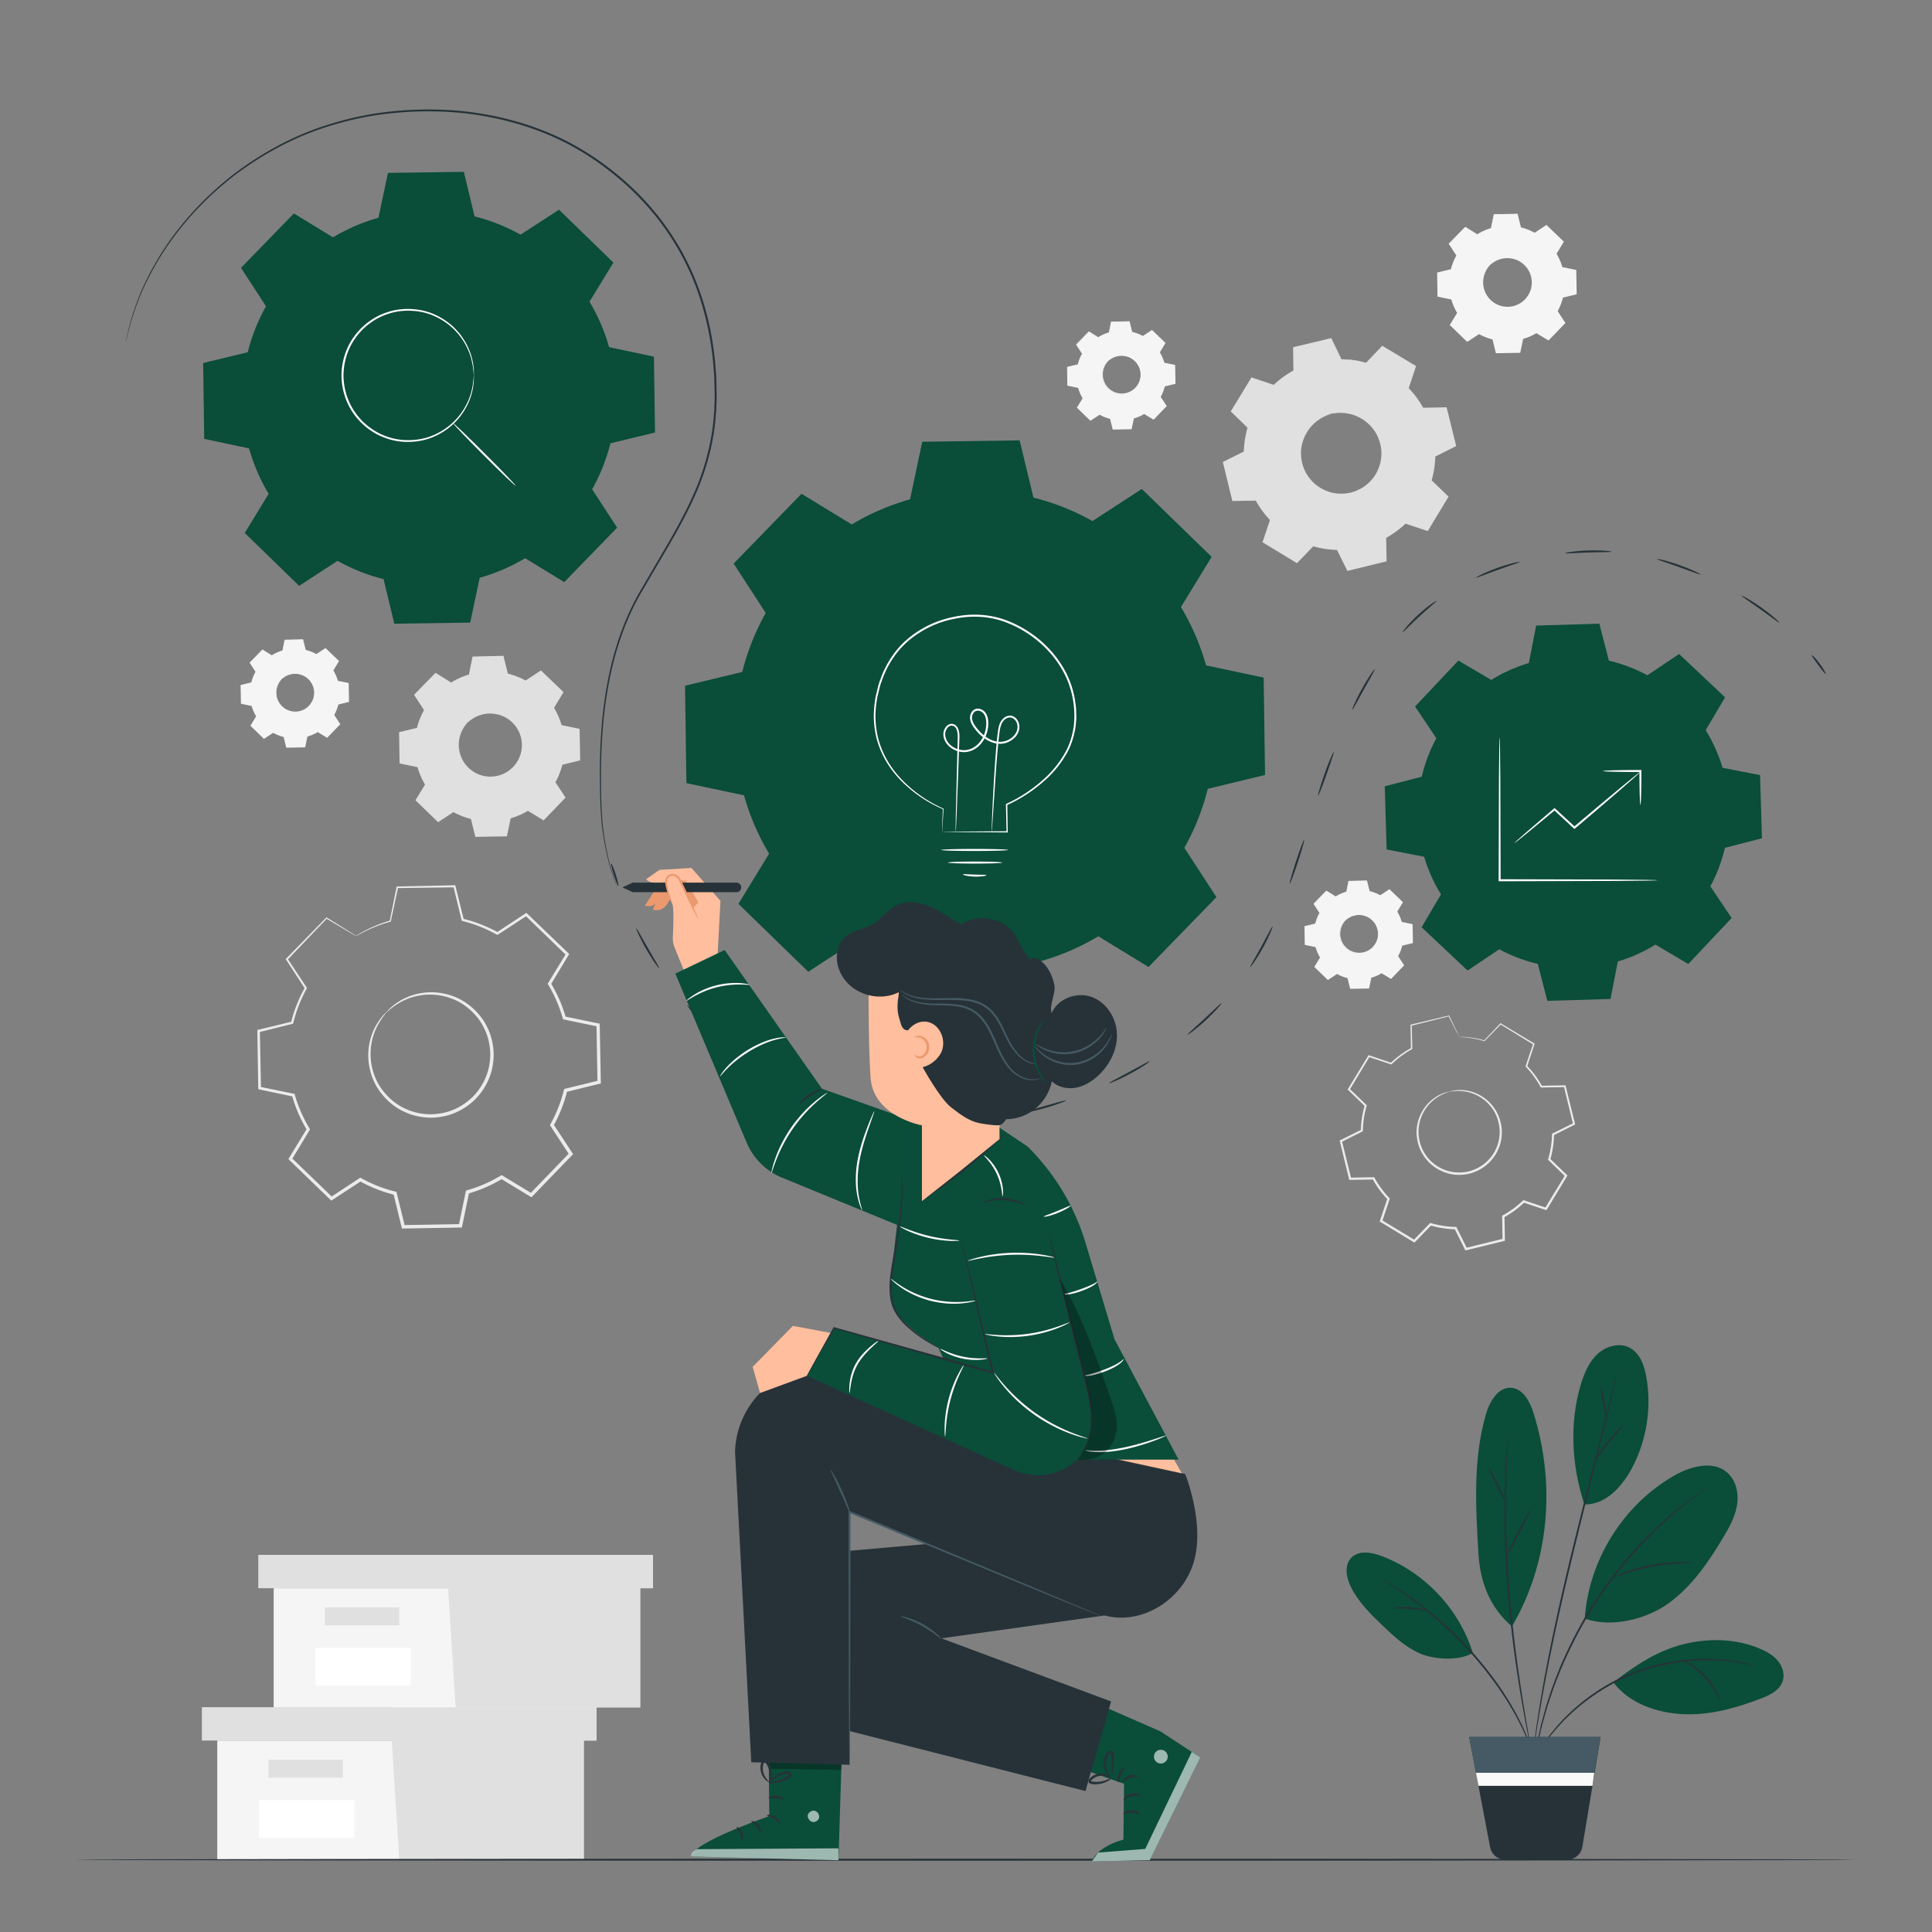 <svg xmlns="http://www.w3.org/2000/svg" width="500" height="500" fill="none"><rect width="100%" height="100%" fill="#808080" stroke="none"/><path fill="#E0E0E0" d="M116.764 176.661a19.11 19.11 0 0 1 4.662-2.026l.96-4.615 7.797-.137 1.122 4.578a19.104 19.104 0 0 1 4.731 1.861l3.941-2.583 5.61 5.417-2.443 4.028a19.096 19.096 0 0 1 2.026 4.663l4.615.96.137 7.797-4.578 1.122a19.121 19.121 0 0 1-1.861 4.73l2.583 3.941-5.416 5.61-4.029-2.443a19.118 19.118 0 0 1-4.663 2.026l-.961 4.615-7.797.137-1.122-4.578a19.143 19.143 0 0 1-4.731-1.861l-3.941 2.583-5.61-5.417 2.443-4.028a19.08 19.08 0 0 1-2.026-4.663l-4.615-.96-.137-7.797 4.578-1.123a19.121 19.121 0 0 1 1.861-4.73l-2.583-3.941 5.416-5.61 4.031 2.444zm4.156 10.387a8.366 8.366 0 1 0 12.037 11.621 8.366 8.366 0 0 0-12.037-11.621z"/><path fill="#E0E0E0" d="M120.92 187.048s.437-.617 1.558-1.367c1.099-.732 3.021-1.547 5.458-1.29 1.2.135 2.513.526 3.709 1.318 1.184.791 2.302 1.918 3 3.38.368.718.623 1.516.761 2.348.15.831.172 1.705.047 2.575-.212 1.748-1.038 3.47-2.322 4.823-1.307 1.332-3 2.218-4.739 2.492a8.054 8.054 0 0 1-2.576.044 8.073 8.073 0 0 1-2.374-.678c-1.486-.646-2.651-1.724-3.483-2.879-.833-1.168-1.27-2.467-1.447-3.661-.343-2.426.405-4.375 1.098-5.499.709-1.147 1.31-1.606 1.31-1.606.045.038-.505.549-1.15 1.697a8.34 8.34 0 0 0-.925 5.355c.191 1.144.628 2.378 1.436 3.482.808 1.091 1.926 2.106 3.339 2.706.695.32 1.46.529 2.253.628.792.11 1.62.098 2.437-.053 1.645-.264 3.237-1.105 4.473-2.362 1.212-1.28 1.995-2.9 2.202-4.553a7.65 7.65 0 0 0-.033-2.437 7.642 7.642 0 0 0-.706-2.229c-.65-1.391-1.703-2.473-2.822-3.242-1.131-.769-2.38-1.162-3.53-1.313a8.345 8.345 0 0 0-5.32 1.112c-1.123.685-1.614 1.253-1.654 1.209z"/><path fill="#E0E0E0" d="M116.762 176.661c0 .007-.087-.039-.26-.137l-.773-.447-3.036-1.793.095-.012-5.384 5.641.014-.151a7365.33 7365.33 0 0 0 2.599 3.93l.047.071-.041.075a19.07 19.07 0 0 0-1.831 4.699l-.022.092-.093.023-4.575 1.135.13-.169.155 7.796-.15-.181 4.616.951.118.024.033.116a19.023 19.023 0 0 0 2.012 4.61l.065.107-.065.108a9387.68 9387.68 0 0 1-2.437 4.032l-.034-.265 5.617 5.41-.278-.026 3.938-2.587.115-.076.12.067a18.974 18.974 0 0 0 4.675 1.835l.136.033.034.137 1.125 4.577-.232-.179 7.797-.14-.229.19.959-4.615.029-.142.139-.039a18.908 18.908 0 0 0 4.6-1.999l.004-.002.126-.074.123.075 4.029 2.443-.296.038 5.418-5.609-.028.295-2.581-3.942-.078-.119.07-.124a18.88 18.88 0 0 0 1.841-4.672l.034-.137.136-.033 4.579-1.119-.174.226-.129-7.797.176.212-4.613-.966-.128-.027-.035-.125a18.932 18.932 0 0 0-1.997-4.614l-.065-.108.065-.107 2.449-4.024.032.247-5.599-5.428.228.021-3.947 2.573-.088.057-.09-.051a19.003 19.003 0 0 0-4.685-1.859l-.093-.023-.022-.092-1.107-4.581.14.108-7.798.102.103-.086-.99 4.609-.01.046-.045.012a19.75 19.75 0 0 0-3.565 1.372l-.839.438c-.189.106-.279.15-.279.144 0-.006.089-.067.26-.177.178-.11.448-.274.822-.474a18.484 18.484 0 0 1 3.56-1.45l-.054.058.93-4.621.017-.084.087-.002 7.796-.171.113-.003.028.111 1.137 4.574-.115-.115c1.568.383 3.174.978 4.777 1.864l-.178.006 3.934-2.593.122-.08.106.102 5.621 5.405.115.11-.083.137-2.436 4.032v-.215a19.329 19.329 0 0 1 2.055 4.712l-.163-.152 4.616.955.173.036.003.177.145 7.797.003.182-.178.044-4.577 1.126.17-.17a19.35 19.35 0 0 1-1.881 4.79l-.009-.243 2.585 3.939.104.158-.132.137-5.415 5.612-.133.138-.164-.099-4.029-2.442h.248l-.004.002a19.383 19.383 0 0 1-4.717 2.049l.169-.181-.961 4.615-.039.187-.19.003-7.797.133-.188.003-.045-.183-1.119-4.579.17.17a19.39 19.39 0 0 1-4.786-1.887l.236-.008-3.943 2.579-.15.098-.128-.124-5.604-5.424-.123-.119.089-.146 2.448-4.024v.214a19.358 19.358 0 0 1-2.04-4.716l.15.139-4.613-.969-.148-.031-.003-.151-.119-7.797-.002-.137.132-.032 4.581-1.11-.115.115a19.27 19.27 0 0 1 1.891-4.761l.005.145-2.567-3.951-.053-.082.068-.069 5.449-5.579.043-.044.051.032 2.968 1.847.763.485c.174.111.261.17.261.177z"/><path fill="#F5F5F5" d="M345.676 232.011a11.446 11.446 0 0 1 2.791-1.213l.575-2.762 4.667-.082.672 2.74c.978.241 1.931.612 2.832 1.114l2.359-1.546 3.358 3.243-1.462 2.411c.534.883.938 1.823 1.213 2.792l2.762.575.082 4.667-2.74.672a11.439 11.439 0 0 1-1.114 2.832l1.546 2.359-3.242 3.358-2.411-1.462c-.883.533-1.822.938-2.791 1.213l-.575 2.763-4.667.082-.672-2.741a11.439 11.439 0 0 1-2.832-1.114l-2.359 1.546-3.358-3.243 1.462-2.411a11.446 11.446 0 0 1-1.213-2.791l-2.762-.575-.082-4.667 2.741-.672c.241-.978.612-1.931 1.114-2.832l-1.546-2.359 3.242-3.358 2.41 1.461zm2.488 6.218a5.008 5.008 0 1 0 7.205 6.956 5.008 5.008 0 0 0-7.205-6.956z"/><path fill="#F5F5F5" d="M348.161 238.229s.262-.369.932-.818a4.987 4.987 0 0 1 3.267-.772 5.049 5.049 0 0 1 2.22.789c.709.474 1.378 1.148 1.796 2.023.22.43.373.907.456 1.406.09.497.103 1.021.028 1.542-.127 1.046-.621 2.077-1.39 2.887-.782.797-1.796 1.328-2.837 1.492a4.816 4.816 0 0 1-1.542.026 4.811 4.811 0 0 1-1.421-.406c-.889-.387-1.587-1.032-2.085-1.724a5.048 5.048 0 0 1-.866-2.191 4.986 4.986 0 0 1 .657-3.292c.426-.687.785-.962.785-.962.027.023-.302.329-.688 1.016a4.999 4.999 0 0 0-.554 3.206c.115.685.376 1.423.86 2.084.483.653 1.153 1.261 1.999 1.62.416.191.874.317 1.349.376.474.066.97.059 1.459-.031.984-.158 1.938-.661 2.678-1.414.726-.766 1.194-1.736 1.318-2.725a4.57 4.57 0 0 0-.02-1.459 4.6 4.6 0 0 0-.423-1.335c-.389-.833-1.019-1.48-1.689-1.941a4.903 4.903 0 0 0-2.113-.786 4.985 4.985 0 0 0-3.184.666c-.674.409-.968.749-.992.723z"/><path fill="#F5F5F5" d="M345.674 232.011c0 .004-.052-.024-.156-.082l-.462-.267-1.818-1.074.057-.007-3.223 3.377.009-.09 1.556 2.353.028.042-.025.045c-.458.83-.843 1.775-1.096 2.813l-.013.055-.056.014-2.739.68.078-.101.093 4.667-.09-.109 2.763.569.07.015.02.069c.257.901.657 1.859 1.205 2.76l.039.064-.039.064-1.459 2.413-.02-.158 3.362 3.238-.166-.016 2.358-1.549.069-.045.072.04c.823.459 1.785.851 2.798 1.098l.082.02.02.082.674 2.74-.139-.107 4.667-.084-.137.114.574-2.763.018-.085.083-.023c.919-.26 1.871-.662 2.754-1.196l.002-.001.075-.045.074.045 2.411 1.462-.177.023 3.243-3.357-.017.177-1.545-2.36-.047-.071.042-.074c.496-.888.864-1.833 1.102-2.796l.021-.082.082-.02 2.741-.67-.104.135-.077-4.667.105.127-2.762-.578-.077-.016-.021-.075c-.28-.99-.688-1.919-1.195-2.762l-.039-.065.039-.064 1.466-2.409.019.148a15395.43 15395.43 0 0 0-3.352-3.249l.137.013-2.363 1.54-.053.034-.054-.03a11.394 11.394 0 0 0-2.804-1.113l-.056-.014-.013-.055-.663-2.743.084.065-4.668.061.062-.051-.592 2.759-.006.028-.027.008c-.988.276-1.682.598-2.134.821l-.502.262c-.114.06-.168.087-.168.083 0-.004.053-.04.156-.106.107-.065.268-.164.492-.283a11.042 11.042 0 0 1 2.131-.868l-.033.035.557-2.766.01-.05.052-.001 4.667-.102.067-.001.017.066.681 2.738-.069-.069c.939.229 1.9.585 2.859 1.116l-.106.004 2.355-1.552.073-.048.064.061 3.365 3.235.069.066-.049.082-1.458 2.414v-.128c.521.86.942 1.809 1.23 2.82l-.097-.091 2.763.572.103.021.002.106.087 4.667.002.109-.106.026-2.74.674.102-.102a11.56 11.56 0 0 1-1.126 2.867l-.005-.146 1.547 2.358.062.095-.079.082-3.241 3.359-.079.082-.098-.06-2.412-1.462h.148l-.003.001c-.905.548-1.882.96-2.824 1.226l.101-.109-.575 2.762-.023.112-.114.002-4.667.08-.112.002-.027-.109-.67-2.741.102.102a11.593 11.593 0 0 1-2.865-1.13l.141-.005-2.361 1.544-.09.059-.077-.074a7080.964 7080.964 0 0 1-3.354-3.247l-.074-.071.053-.087 1.466-2.409v.128a11.549 11.549 0 0 1-1.221-2.823l.09.083-2.761-.58-.089-.019-.002-.09-.071-4.667-.001-.082.079-.019 2.742-.664-.069.069a11.552 11.552 0 0 1 1.132-2.85l.003.087-1.537-2.365-.032-.049.04-.041 3.262-3.34.026-.027.031.019 1.777 1.105.457.29c.102.068.154.103.154.107zM382.32 60.647a14.737 14.737 0 0 1 3.593-1.562l.74-3.557 6.009-.105.865 3.528c1.259.31 2.487.788 3.646 1.434l3.037-1.99 4.324 4.174-1.882 3.104a14.727 14.727 0 0 1 1.562 3.594l3.556.74.106 6.01-3.528.864a14.729 14.729 0 0 1-1.434 3.646l1.99 3.037-4.174 4.324-3.105-1.883a14.685 14.685 0 0 1-3.594 1.561l-.74 3.557-6.009.105-.865-3.528a14.729 14.729 0 0 1-3.646-1.434l-3.037 1.991-4.324-4.175 1.883-3.105a14.727 14.727 0 0 1-1.562-3.594l-3.556-.74-.105-6.009 3.528-.865c.31-1.259.788-2.486 1.434-3.646l-1.99-3.037 4.174-4.324 3.104 1.885zm3.204 8.005a6.447 6.447 0 1 0 9.276 8.956 6.447 6.447 0 1 0-9.276-8.956z"/><path fill="#F5F5F5" d="M385.524 68.652s.337-.475 1.2-1.053c.847-.564 2.328-1.193 4.206-.994a6.504 6.504 0 0 1 2.859 1.015c.912.61 1.774 1.478 2.312 2.605.283.553.48 1.168.587 1.81.116.64.132 1.314.036 1.985-.163 1.347-.8 2.674-1.79 3.717-1.007 1.026-2.312 1.71-3.652 1.92a6.22 6.22 0 0 1-1.985.034 6.203 6.203 0 0 1-1.829-.523c-1.145-.498-2.043-1.329-2.685-2.219a6.496 6.496 0 0 1-1.115-2.821c-.264-1.87.312-3.372.846-4.238.546-.884 1.01-1.238 1.01-1.238.035.03-.389.423-.886 1.308a6.43 6.43 0 0 0-.713 4.127 6.285 6.285 0 0 0 1.107 2.683c.622.841 1.484 1.623 2.574 2.086a5.91 5.91 0 0 0 1.737.484c.61.085 1.248.076 1.878-.041 1.267-.204 2.495-.851 3.447-1.82.934-.986 1.538-2.235 1.697-3.509a5.877 5.877 0 0 0-.026-1.878 5.888 5.888 0 0 0-.544-1.718c-.501-1.072-1.312-1.906-2.174-2.499-.872-.593-1.834-.895-2.72-1.012a6.426 6.426 0 0 0-4.1.857c-.868.528-1.247.966-1.277.932z"/><path fill="#F5F5F5" d="M382.319 60.647c0 .005-.067-.03-.2-.106l-.595-.344-2.34-1.382.073-.009-4.149 4.348.011-.116 2.003 3.029.036.055-.032.058a14.7 14.7 0 0 0-1.411 3.622l-.017.071-.072.018-3.526.875.1-.13.119 6.008-.116-.14 3.557.733.091.019.025.089a14.63 14.63 0 0 0 1.551 3.553l.05.082-.05.083-1.878 3.107-.026-.204 4.329 4.169-.214-.02 3.035-1.994.089-.058.093.052a14.627 14.627 0 0 0 3.603 1.414l.105.025.026.105.867 3.528-.179-.138 6.009-.108-.176.146.739-3.556.023-.11.108-.03a14.598 14.598 0 0 0 3.545-1.54l.003-.002.097-.057.095.057 3.105 1.883-.228.029 4.175-4.323-.021.227-1.989-3.038-.06-.092.053-.096a14.54 14.54 0 0 0 1.419-3.6l.026-.105.105-.026 3.529-.862-.134.174-.099-6.009.135.163-3.555-.744-.098-.021-.027-.096a14.574 14.574 0 0 0-1.539-3.556l-.05-.083.05-.083 1.887-3.101.025.19-4.315-4.183.176.016-3.042 1.983-.068.044-.07-.039a14.64 14.64 0 0 0-3.611-1.432l-.072-.018-.017-.071-.853-3.531.108.083-6.009.079.079-.066-.763 3.552-.008.036-.034.01c-1.272.355-2.166.77-2.748 1.057l-.646.338c-.148.08-.217.114-.217.109 0-.005.069-.052.2-.136.137-.084.345-.211.633-.365a14.17 14.17 0 0 1 2.743-1.117l-.042.045.717-3.561.013-.064.067-.002 6.008-.132.087-.002.021.085.876 3.525-.089-.089a14.85 14.85 0 0 1 3.681 1.436l-.137.005 3.032-1.998.094-.062.082.079 4.332 4.166.088.085-.064.105-1.877 3.108v-.165a14.924 14.924 0 0 1 1.584 3.631l-.125-.117 3.557.736.133.027.002.136.112 6.009.003.141-.137.034-3.527.868.131-.131a14.876 14.876 0 0 1-1.45 3.691l-.007-.188 1.992 3.036.08.122-.101.105-4.173 4.325-.102.106-.126-.077-3.105-1.882h.191l-.003.002a14.931 14.931 0 0 1-3.635 1.579l.13-.14-.741 3.556-.03.144-.147.003-6.009.103-.145.002-.034-.141-.863-3.529.131.131a14.94 14.94 0 0 1-3.688-1.454l.181-.007-3.039 1.988-.115.075-.099-.095-4.318-4.18-.092-.092.068-.112 1.887-3.102v.165a14.914 14.914 0 0 1-1.572-3.634l.116.107-3.555-.747-.114-.024-.002-.116-.092-6.009-.002-.105.102-.025 3.531-.855-.089.089a14.894 14.894 0 0 1 1.457-3.669l.004.112-1.978-3.045-.041-.063.052-.053 4.199-4.299.033-.034.04.025 2.287 1.423.588.374c.133.083.2.129.2.134zM284.225 87.28a11.43 11.43 0 0 1 2.791-1.212l.575-2.763 4.667-.082.672 2.74a11.4 11.4 0 0 1 2.832 1.114l2.359-1.546 3.358 3.243-1.462 2.41c.534.884.938 1.824 1.213 2.793l2.762.575.082 4.667-2.741.672a11.438 11.438 0 0 1-1.114 2.832l1.546 2.359-3.242 3.358-2.412-1.462c-.883.533-1.822.938-2.791 1.213l-.575 2.763-4.667.082-.672-2.74a11.439 11.439 0 0 1-2.832-1.114l-2.359 1.546-3.358-3.243 1.462-2.411a11.446 11.446 0 0 1-1.213-2.791l-2.762-.575-.082-4.667 2.741-.672c.241-.978.612-1.931 1.114-2.832l-1.546-2.36 3.242-3.357 2.412 1.46zm2.488 6.219a5.009 5.009 0 1 0 7.207 6.957 5.009 5.009 0 0 0-7.207-6.957z"/><path fill="#F5F5F5" d="M286.712 93.499s.262-.37.932-.818a4.987 4.987 0 0 1 3.267-.772 5.049 5.049 0 0 1 2.22.789c.709.474 1.378 1.148 1.796 2.023.22.43.373.907.456 1.406.09.497.103 1.02.028 1.542-.127 1.046-.621 2.077-1.39 2.887-.783.797-1.796 1.328-2.837 1.492a4.816 4.816 0 0 1-1.542.026 4.811 4.811 0 0 1-1.421-.406c-.889-.387-1.587-1.032-2.085-1.724a5.048 5.048 0 0 1-.866-2.191 4.986 4.986 0 0 1 .657-3.292c.425-.687.785-.962.785-.962.027.023-.302.329-.688 1.016a4.999 4.999 0 0 0-.554 3.206 4.89 4.89 0 0 0 .86 2.084c.484.653 1.153 1.261 1.999 1.62.416.191.874.317 1.349.376.474.066.97.059 1.459-.032.985-.158 1.938-.661 2.678-1.414.726-.766 1.195-1.736 1.318-2.725a4.57 4.57 0 0 0-.02-1.46 4.583 4.583 0 0 0-.423-1.333c-.389-.833-1.019-1.48-1.689-1.941a4.903 4.903 0 0 0-2.113-.786 4.988 4.988 0 0 0-3.184.666c-.675.409-.968.749-.992.723z"/><path fill="#F5F5F5" d="M284.225 87.28a.946.946 0 0 1-.156-.081l-.462-.267-1.818-1.074.057-.007-3.223 3.377.009-.09 1.556 2.353.028.042-.025.045c-.458.83-.844 1.776-1.096 2.813l-.013.055-.056.014c-.854.212-1.777.44-2.739.68l.078-.101.093 4.667-.09-.108 2.763.569.07.015.02.069c.257.901.657 1.859 1.205 2.76l.039.064-.039.064-1.459 2.413-.02-.158 3.362 3.238-.166-.016 2.357-1.549.069-.045.072.04c.823.459 1.785.851 2.798 1.099l.082.02.02.082.674 2.74-.139-.107 4.667-.084-.137.114.574-2.762.018-.085.083-.024c.919-.26 1.871-.662 2.754-1.196l.002-.001.075-.045.074.045 2.411 1.462-.177.023 3.243-3.357-.017.177-1.545-2.36-.047-.071.042-.074c.496-.888.864-1.833 1.102-2.797l.02-.082.082-.02 2.741-.67-.104.135-.077-4.667.105.127c-.937-.196-1.857-.39-2.762-.578l-.076-.016-.021-.075a11.35 11.35 0 0 0-1.195-2.762l-.039-.065.039-.064 1.466-2.41.019.149a15395.43 15395.43 0 0 0-3.352-3.25l.137.014-2.363 1.54-.053.034-.054-.03a11.378 11.378 0 0 0-2.804-1.113l-.056-.014-.013-.055-.663-2.743.084.065-4.668.06.062-.05-.592 2.759-.006.028-.027.007c-.988.276-1.682.598-2.134.82l-.502.263a1.28 1.28 0 0 1-.167.083c0-.004.053-.04.156-.106.107-.066.268-.164.492-.284a11.042 11.042 0 0 1 2.131-.868l-.032.035.557-2.766.01-.05.052-.001c1.319-.03 2.859-.063 4.667-.102l.068-.001.017.066.681 2.738-.069-.07c.939.23 1.9.586 2.859 1.117l-.107.004 2.355-1.552.073-.048.064.06 3.365 3.236.069.066-.049.082-1.458 2.414v-.13c.521.86.942 1.81 1.23 2.82l-.098-.09 2.763.572.103.02.002.107.087 4.667.002.109-.106.026-2.74.674.102-.102a11.597 11.597 0 0 1-1.126 2.867l-.005-.146 1.547 2.358.062.095-.079.082-3.241 3.359-.079.082-.098-.06-2.412-1.462h.148l-.003.001c-.905.548-1.882.96-2.824 1.226l.101-.109-.575 2.762-.023.112-.114.002-4.668.08-.112.002-.027-.109-.67-2.741.102.102a11.593 11.593 0 0 1-2.865-1.13l.141-.005-2.361 1.544-.09.059-.077-.074-3.354-3.246-.074-.071.053-.087 1.466-2.409v.128a11.549 11.549 0 0 1-1.221-2.823l.09.084-2.761-.58-.089-.02-.001-.09-.071-4.666-.001-.082.079-.02 2.742-.663-.069.069a11.552 11.552 0 0 1 1.132-2.85l.003.087-1.537-2.365-.032-.05.04-.04 3.262-3.34.026-.027.031.019 1.777 1.105.457.29c.101.068.154.103.154.107zM70.337 169.602a11.43 11.43 0 0 1 2.791-1.213l.575-2.763 4.667-.082.672 2.74c.978.241 1.931.612 2.832 1.114l2.359-1.546 3.358 3.243-1.462 2.411c.534.883.938 1.823 1.213 2.792l2.762.575.082 4.667-2.74.672a11.439 11.439 0 0 1-1.114 2.832l1.546 2.359-3.242 3.358-2.412-1.462c-.883.533-1.822.938-2.791 1.213l-.575 2.763-4.667.082-.672-2.741a11.439 11.439 0 0 1-2.832-1.114l-2.359 1.546-3.358-3.243 1.462-2.411a11.446 11.446 0 0 1-1.213-2.791l-2.762-.575-.082-4.667 2.74-.672c.241-.978.612-1.931 1.114-2.832l-1.546-2.359 3.242-3.358 2.412 1.462zm2.488 6.218a5.008 5.008 0 1 0 7.207 6.957 5.008 5.008 0 0 0-7.207-6.957z"/><path fill="#F5F5F5" d="M72.826 175.82s.262-.369.932-.818a4.987 4.987 0 0 1 3.267-.772 5.049 5.049 0 0 1 2.22.789c.71.474 1.378 1.148 1.796 2.023.22.43.373.907.455 1.406.09.497.103 1.021.028 1.542-.127 1.046-.62 2.077-1.39 2.887-.783.797-1.796 1.328-2.837 1.492a4.816 4.816 0 0 1-1.542.026 4.811 4.811 0 0 1-1.42-.406c-.89-.387-1.588-1.032-2.086-1.724a5.048 5.048 0 0 1-.866-2.191 4.986 4.986 0 0 1 .657-3.292c.426-.687.786-.962.786-.962.027.023-.302.329-.688 1.016a4.999 4.999 0 0 0-.554 3.206c.114.685.376 1.424.86 2.084.484.653 1.153 1.261 2 1.62.415.191.873.317 1.348.376.474.066.97.059 1.46-.032.983-.158 1.937-.661 2.677-1.414.726-.766 1.194-1.736 1.318-2.725a4.57 4.57 0 0 0-.02-1.459 4.6 4.6 0 0 0-.423-1.335c-.389-.833-1.019-1.48-1.689-1.941a4.903 4.903 0 0 0-2.113-.786 4.988 4.988 0 0 0-3.184.666c-.674.411-.968.751-.992.724z"/><path fill="#F5F5F5" d="M70.338 169.602c0 .004-.052-.023-.156-.082l-.463-.267-1.818-1.074.057-.007-3.223 3.377.01-.09 1.555 2.353.028.042-.025.045c-.458.83-.844 1.776-1.096 2.813l-.013.055-.056.014-2.739.68.078-.101.093 4.667-.09-.109 2.763.57.07.015.02.069c.257.901.657 1.859 1.205 2.76l.04.064-.04.064-1.459 2.413-.02-.158 3.362 3.238-.166-.016 2.357-1.549.07-.045.071.04c.823.459 1.785.851 2.798 1.099l.082.02.02.082.674 2.74-.139-.107 4.667-.084-.137.114.574-2.762.018-.085.083-.024a11.34 11.34 0 0 0 2.754-1.196l.002-.002.075-.044.074.045 2.411 1.462-.177.023 3.243-3.358-.017.177-1.545-2.36-.047-.071.042-.074c.496-.888.864-1.833 1.102-2.796l.02-.082.082-.02 2.741-.67-.104.135-.077-4.667.105.127-2.76-.578-.077-.016-.02-.075a11.37 11.37 0 0 0-1.196-2.762l-.039-.065.04-.064 1.465-2.409.02.148a15395.43 15395.43 0 0 0-3.353-3.249l.137.013-2.363 1.54-.052.034-.054-.03a11.394 11.394 0 0 0-2.804-1.113l-.056-.014-.013-.055-.663-2.743.084.065-4.668.061.062-.051-.592 2.759-.006.028-.027.008a11.83 11.83 0 0 0-2.134.821l-.502.262c-.115.06-.168.086-.168.082 0-.004.053-.04.156-.106.107-.066.268-.164.492-.284a11.042 11.042 0 0 1 2.131-.868l-.032.035.557-2.766.01-.05.052-.001 4.667-.102.067-.001.017.066.681 2.738-.069-.069c.938.229 1.9.585 2.86 1.116l-.107.004 2.355-1.552.073-.048.063.061 3.365 3.236.07.066-.05.082-1.458 2.414v-.128c.521.86.942 1.809 1.23 2.82l-.097-.091 2.763.572.103.021.002.106.087 4.667.002.109-.106.026-2.74.674.102-.102a11.598 11.598 0 0 1-1.126 2.867l-.005-.146L88 187.326l.062.095-.079.082-3.24 3.359-.08.082-.098-.06-2.412-1.462h.148l-.003.001c-.905.548-1.882.96-2.824 1.226l.101-.109-.575 2.762-.023.112-.114.002-4.668.08-.112.002-.027-.109c-.23-.946-.46-1.882-.67-2.741l.102.102a11.593 11.593 0 0 1-2.865-1.13l.141-.005-2.36 1.544-.09.059-.078-.074a7080.964 7080.964 0 0 1-3.354-3.247l-.074-.071.053-.087 1.466-2.409v.128a11.549 11.549 0 0 1-1.22-2.823l.09.084-2.762-.58-.089-.019v-.09l-.072-4.667v-.082l.078-.019 2.742-.664-.069.069a11.552 11.552 0 0 1 1.132-2.85l.003.087-1.537-2.365-.032-.049.04-.041 3.262-3.34.026-.027.031.019 1.777 1.105.457.29c.102.067.154.102.154.106z"/><path stroke="#E0E0E0" stroke-miterlimit="10" stroke-width=".05" d="M92.157 242.229a36.216 36.216 0 0 1 8.843-3.843l1.822-8.754 14.789-.259 2.129 8.683a36.234 36.234 0 0 1 8.974 3.53l7.475-4.9 10.641 10.275-4.633 7.641a36.2 36.2 0 0 1 3.843 8.846l8.753 1.822.26 14.789-8.684 2.129a36.281 36.281 0 0 1-3.53 8.973l4.899 7.475-10.273 10.641-7.641-4.633a36.231 36.231 0 0 1-8.845 3.843l-1.822 8.753-14.789.259-2.129-8.684c-3.1-.764-6.12-1.94-8.973-3.53l-7.475 4.9-10.642-10.275 4.633-7.641a36.235 36.235 0 0 1-3.844-8.845l-8.753-1.822-.26-14.789 8.685-2.129a36.266 36.266 0 0 1 3.53-8.973l-4.9-7.475 10.274-10.642 7.643 4.635zm7.884 19.702c-6.087 6.305-5.911 16.35.394 22.437s16.35 5.91 22.437-.395 5.911-16.35-.394-22.437-16.35-5.91-22.437.395z"/><path fill="#EBEBEB" d="M100.041 261.931s.83-1.17 2.954-2.593c2.085-1.389 5.73-2.935 10.352-2.448 2.276.256 4.766.998 7.036 2.499 2.245 1.501 4.366 3.637 5.69 6.411.697 1.362 1.181 2.875 1.444 4.454.285 1.576.326 3.234.089 4.885-.402 3.315-1.969 6.581-4.405 9.148-2.479 2.526-5.69 4.208-8.989 4.727a15.26 15.26 0 0 1-4.886.083c-1.588-.207-3.117-.637-4.503-1.286-2.818-1.226-5.028-3.27-6.607-5.462-1.58-2.216-2.409-4.679-2.745-6.944-.649-4.602.768-8.298 2.083-10.431 1.347-2.173 2.487-3.043 2.487-3.043.086.073-.958 1.041-2.18 3.219a15.826 15.826 0 0 0-1.754 10.158c.363 2.17 1.19 4.511 2.724 6.604 1.532 2.07 3.653 3.994 6.334 5.133 1.318.607 2.769 1.004 4.274 1.191 1.502.209 3.072.186 4.623-.1 3.119-.501 6.14-2.095 8.485-4.48 2.3-2.427 3.785-5.501 4.176-8.636a14.49 14.49 0 0 0-.063-4.623 14.49 14.49 0 0 0-1.34-4.229c-1.232-2.639-3.23-4.69-5.352-6.149-2.145-1.459-4.514-2.204-6.695-2.49a15.814 15.814 0 0 0-10.09 2.109c-2.135 1.299-3.066 2.376-3.142 2.293z"/><path fill="#EBEBEB" d="M92.158 242.229c0 .013-.165-.075-.493-.26l-1.465-.847-5.76-3.402.18-.023-10.211 10.701.027-.286 4.929 7.455.089.134-.08.143a36.187 36.187 0 0 0-3.472 8.914l-.043.175-.176.044-8.678 2.154.247-.32.294 14.788-.285-.344 8.756 1.804.223.046.063.219a36.042 36.042 0 0 0 3.817 8.744l.123.202-.123.204-4.622 7.647-.065-.502 10.653 10.261-.526-.049 7.47-4.907.219-.143.229.127a36.026 36.026 0 0 0 8.867 3.481l.258.063.064.259 2.134 8.683-.441-.34 14.789-.266-.434.36 1.82-8.753.056-.27.265-.075a35.88 35.88 0 0 0 8.725-3.791l.008-.005.238-.141.233.141 7.641 4.634-.562.073 10.276-10.639-.053.56-4.895-7.477-.148-.226.132-.236a35.81 35.81 0 0 0 3.492-8.861l.065-.259.259-.063 8.685-2.122-.33.428-.245-14.789.333.402-8.75-1.832-.242-.051-.067-.237a35.895 35.895 0 0 0-3.788-8.752l-.123-.205.123-.203 4.645-7.633.061.468-10.62-10.295.433.041-7.486 4.88-.167.108-.172-.096a36.097 36.097 0 0 0-8.886-3.525l-.177-.044-.042-.175-2.1-8.69.266.205-14.79.194.196-.162-1.878 8.742-.019.088-.085.024a37.457 37.457 0 0 0-6.763 2.602l-1.591.831c-.36.194-.53.279-.53.267 0-.012.169-.128.493-.336.338-.208.85-.52 1.559-.898a35.04 35.04 0 0 1 6.752-2.75l-.103.111 1.765-8.765.032-.159.165-.004 14.788-.324.214-.005.053.21 2.157 8.676-.218-.219a36.581 36.581 0 0 1 9.061 3.535l-.337.012 7.462-4.918.232-.152.201.194 10.662 10.252.217.209-.157.259-4.62 7.648.001-.407a36.667 36.667 0 0 1 3.898 8.937l-.309-.288 8.755 1.811.327.068.006.335.275 14.788.007.346-.337.083-8.682 2.135.322-.322a36.658 36.658 0 0 1-3.568 9.085l-.017-.461 4.902 7.472.197.301-.25.259-10.271 10.644-.252.261-.31-.189-7.642-4.632h.471l-.008.004a36.776 36.776 0 0 1-8.948 3.886l.32-.344-1.823 8.753-.074.354-.361.006-14.79.253-.356.006-.084-.346-2.123-8.685.322.322a36.807 36.807 0 0 1-9.078-3.58l.447-.016-7.48 4.892-.284.186-.243-.235-10.63-10.287-.232-.225.168-.277 4.644-7.634v.406a36.702 36.702 0 0 1-3.87-8.945l.286.265-8.75-1.839-.28-.059-.004-.285-.226-14.789-.004-.26.25-.061 8.69-2.104-.218.219a36.574 36.574 0 0 1 3.587-9.031l.01.276-4.87-7.494-.1-.156.128-.131 10.335-10.582.082-.084.098.061 5.629 3.503 1.448.919c.326.21.49.323.49.336z"/><path fill="#E0E0E0" d="M347.162 92.999a24.36 24.36 0 0 1 6.411.986l4.177-4.327 8.507 5.159-1.905 5.704a24.39 24.39 0 0 1 3.839 5.228l6.011-.105 2.367 9.664-5.378 2.685a24.403 24.403 0 0 1-.987 6.412l4.326 4.177-5.159 8.508-5.704-1.905a24.36 24.36 0 0 1-5.228 3.838l.105 6.011-9.663 2.368-2.685-5.378a24.396 24.396 0 0 1-6.411-.987l-4.177 4.326-8.507-5.159 1.905-5.704a24.385 24.385 0 0 1-3.838-5.228l-6.011.105-2.368-9.664 5.378-2.685c.042-2.198.381-4.351.987-6.411l-4.326-4.177 5.159-8.507 5.705 1.904a24.36 24.36 0 0 1 5.228-3.838l-.105-6.011 9.663-2.368 2.684 5.379zm-2.584 14.038c-5.726 1.403-9.23 7.182-7.826 12.907 1.403 5.725 7.182 9.229 12.907 7.826 5.725-1.403 9.23-7.181 7.826-12.907-1.403-5.725-7.181-9.229-12.907-7.826z"/><path fill="#E0E0E0" d="M344.576 107.037s.892-.368 2.611-.415c1.685-.042 4.313.386 6.768 2.322 1.203.962 2.353 2.278 3.106 3.947.739 1.66 1.179 3.636.937 5.689a10.27 10.27 0 0 1-.777 3.052 10.283 10.283 0 0 1-1.702 2.811c-1.418 1.742-3.482 3.038-5.789 3.624-2.317.547-4.747.352-6.81-.536a10.28 10.28 0 0 1-2.81-1.706 10.282 10.282 0 0 1-2.1-2.348c-1.164-1.709-1.687-3.665-1.799-5.478-.104-1.828.308-3.527.93-4.936 1.282-2.851 3.415-4.446 4.928-5.187 1.547-.753 2.507-.839 2.507-.839.023.072-.919.249-2.396 1.049a10.644 10.644 0 0 0-4.643 5.15c-.572 1.365-.941 2.993-.82 4.735.129 1.727.645 3.583 1.762 5.193a9.758 9.758 0 0 0 2.004 2.211 9.778 9.778 0 0 0 2.666 1.602c1.955.834 4.245 1.011 6.435.496 2.179-.556 4.127-1.772 5.475-3.415a9.747 9.747 0 0 0 1.623-2.653 9.732 9.732 0 0 0 .755-2.886c.246-1.943-.155-3.828-.838-5.419-.697-1.6-1.778-2.873-2.916-3.819a10.64 10.64 0 0 0-6.498-2.42c-1.679-.028-2.596.251-2.609.176z"/><path fill="#E0E0E0" d="M347.161 92.998c-.004.007-.067-.102-.187-.325l-.53-1.008-2.056-4.002.111.05c-2.471.622-5.72 1.438-9.65 2.425l.118-.153.129 6.01.002.108-.096.053a24.367 24.367 0 0 0-5.174 3.825l-.087.084-.116-.038-5.71-1.888.255-.094-5.139 8.519-.039-.298 4.334 4.168.11.106-.043.147a24.231 24.231 0 0 0-.966 6.345l-.003.16-.143.072-5.374 2.693.143-.309 2.379 9.661-.282-.217 6.011-.111.176-.003.084.154a24.185 24.185 0 0 0 3.796 5.162l.124.129-.057.17-1.901 5.706-.129-.351a22069.8 22069.8 0 0 0 8.51 5.155l-.376.049 4.176-4.327.129-.133.177.052c1.953.576 4.126.934 6.325.974h.006l.186.005.082.164 2.685 5.378-.346-.16 9.664-2.366-.231.299-.102-6.011-.003-.182.159-.087a24.067 24.067 0 0 0 5.166-3.788l.13-.124.17.057 5.703 1.909-.341.125 5.167-8.502.045.348-4.321-4.182-.12-.116.047-.159c.621-2.102.942-4.242.986-6.339l.003-.161.143-.071 5.382-2.676-.133.288-2.348-9.668.232.179-6.01.09-.134.002-.063-.116a24.291 24.291 0 0 0-3.791-5.194l-.085-.089.039-.115 1.923-5.698.078.212c-3.287-2.013-6.087-3.73-8.485-5.197l.17-.022-4.205 4.3-.042.043-.057-.017a25.18 25.18 0 0 0-4.781-.946l-1.203-.098c-.273-.015-.4-.028-.396-.035.005-.006.142-.012.401-.014.267.003.671.009 1.209.048 1.075.079 2.708.257 4.828.858l-.098.026 4.149-4.354.075-.08.095.058 8.53 5.122.123.074-.045.138-1.886 5.71-.046-.203a24.621 24.621 0 0 1 3.887 5.262l-.196-.114 6.01-.12.187-.004.045.183 2.387 9.659.048.197-.182.091-5.373 2.694.146-.231a24.695 24.695 0 0 1-.989 6.483l-.072-.274 4.331 4.172.162.156-.117.193-5.15 8.512-.12.199-.221-.074-5.706-1.9.299-.068a24.684 24.684 0 0 1-5.29 3.889l.156-.269.108 6.01.004.242-.235.058-9.663 2.371-.237.058-.109-.219-2.686-5.377.268.169-.006-.001a24.665 24.665 0 0 1-6.485-1l.306-.081-4.178 4.326-.169.175-.208-.126-8.505-5.163-.205-.124.076-.227 1.908-5.703.068.299a24.75 24.75 0 0 1-3.88-5.294l.26.151-6.011.099-.228.004-.054-.221-2.356-9.667-.052-.212.195-.097 5.381-2.677-.146.231a24.688 24.688 0 0 1 1.008-6.477l.067.253-4.318-4.186-.138-.134.1-.164 5.178-8.495.091-.15.165.056 5.699 1.92-.203.047a24.59 24.59 0 0 1 5.281-3.851l-.093.16-.081-6.011-.001-.125.12-.03 9.677-2.311.077-.018.034.07 1.946 4.013.494 1.042c.11.238.164.36.159.368z"/><path fill="#EBEBEB" d="M375.065 282.519s.9-.371 2.635-.419c1.701-.042 4.353.39 6.831 2.344 1.214.971 2.375 2.299 3.135 3.983.746 1.675 1.19 3.67.946 5.742a10.388 10.388 0 0 1-.784 3.08 10.385 10.385 0 0 1-1.718 2.837c-1.431 1.758-3.514 3.066-5.842 3.658-2.339.553-4.791.356-6.874-.541a10.405 10.405 0 0 1-2.836-1.722 10.403 10.403 0 0 1-2.12-2.369c-1.174-1.725-1.703-3.699-1.816-5.529-.105-1.845.311-3.559.939-4.981 1.294-2.878 3.446-4.487 4.974-5.235 1.56-.761 2.53-.848 2.53-.848.023.073-.927.251-2.418 1.059a10.747 10.747 0 0 0-4.686 5.198c-.577 1.377-.95 3.021-.827 4.779.13 1.743.651 3.617 1.778 5.241a9.875 9.875 0 0 0 2.023 2.232 9.855 9.855 0 0 0 2.691 1.617c1.973.842 4.284 1.021 6.495.5 2.2-.561 4.166-1.788 5.526-3.446a9.849 9.849 0 0 0 1.638-2.677 9.822 9.822 0 0 0 .762-2.913c.248-1.962-.156-3.863-.846-5.469-.704-1.615-1.794-2.9-2.943-3.855a10.735 10.735 0 0 0-6.558-2.443c-1.697-.029-2.622.253-2.635.177z"/><path fill="#EBEBEB" d="M377.674 268.35c-.004.007-.068-.103-.189-.328l-.535-1.017-2.075-4.039.112.052-9.739 2.446.12-.155.131 6.066.002.109-.097.053a24.565 24.565 0 0 0-5.222 3.861l-.088.085-.117-.039-5.763-1.906.258-.094-5.187 8.598-.039-.3 4.374 4.207.111.107-.044.148a24.494 24.494 0 0 0-.975 6.404l-.003.161-.145.073-5.424 2.718.145-.312 2.402 9.75-.284-.219 6.066-.112.178-.003.085.156a24.46 24.46 0 0 0 3.831 5.21l.126.13-.057.172-1.919 5.759-.13-.355 8.589 5.203-.38.049 4.215-4.367.13-.135.179.053c1.971.581 4.164.943 6.383.983h.006l.188.005.082.166 2.71 5.428-.349-.162 9.754-2.388-.233.302-.103-6.066-.003-.184.161-.088a24.337 24.337 0 0 0 5.214-3.823l.131-.126.172.058 5.755 1.927-.345.126 5.215-8.581.046.352-4.361-4.221-.121-.117.048-.16a24.39 24.39 0 0 0 .995-6.398l.003-.162.145-.072 5.432-2.701-.134.291-2.37-9.758.234.18-6.066.091-.135.002-.064-.117a24.486 24.486 0 0 0-3.826-5.242l-.085-.089.039-.116 1.941-5.75.079.214a68665.82 68665.82 0 0 0-8.563-5.245l.171-.022-4.244 4.34-.043.043-.057-.017a25.479 25.479 0 0 0-4.826-.955l-1.214-.099c-.28-.017-.409-.03-.404-.038.005-.006.143-.012.405-.014.27.003.677.009 1.22.049 1.085.08 2.733.259 4.873.866l-.099.026 4.188-4.394.076-.08.096.057 8.609 5.169.125.075-.046.14-1.903 5.763-.046-.205a24.851 24.851 0 0 1 3.923 5.311l-.198-.115 6.066-.121.188-.004.045.184 2.41 9.748.049.199-.184.092-5.423 2.719.148-.234a24.908 24.908 0 0 1-.998 6.544l-.073-.277a15713.5 15713.5 0 0 0 4.371 4.21l.163.158-.118.195-5.198 8.591-.121.201-.223-.074-5.759-1.918.302-.068a24.93 24.93 0 0 1-5.339 3.925l.158-.271.109 6.066.004.244-.237.058-9.753 2.393-.239.059-.11-.221-2.711-5.427.27.171-.006-.001a24.94 24.94 0 0 1-6.545-1.009l.309-.082-4.217 4.366-.171.176-.21-.127-8.584-5.211-.207-.126.077-.229 1.926-5.756.068.302a24.977 24.977 0 0 1-3.916-5.343l.262.153-6.067.1-.23.004-.054-.223-2.378-9.756-.052-.214.197-.098 5.431-2.701-.147.233a24.868 24.868 0 0 1 1.018-6.537l.068.255-4.358-4.225-.139-.135.1-.166 5.226-8.574.092-.151.166.056 5.752 1.938-.205.047a24.793 24.793 0 0 1 5.33-3.887l-.094.162-.082-6.067-.001-.126.121-.029c3.977-.951 7.266-1.736 9.767-2.333l.078-.019.034.07 1.964 4.05.498 1.052c.109.24.163.364.159.371z"/><path fill="#F5F5F5" d="M56.23 450.448v30.843h94.851v-30.843h-94.85z"/><path fill="#E0E0E0" d="M52.25 441.825v8.623h102.148v-8.623H52.25z"/><path fill="#E0E0E0" d="M103.326 481.291h47.757v-30.843h3.317v-8.623h-53.064v7.825l1.99 31.641zm-14.594-25.869H69.496v4.643h19.236v-4.643z"/><path fill="#fff" d="M91.72 465.869h-24.7v9.804h24.7v-9.804z"/><path fill="#F5F5F5" d="M70.824 411.023v30.843h94.851v-30.843h-94.85z"/><path fill="#E0E0E0" d="M66.844 402.4v8.623h102.148V402.4H66.844z"/><path fill="#E0E0E0" d="M117.92 441.866h47.757v-30.843h3.317V402.4H115.93v7.825l1.99 31.641zm-14.594-25.87H84.09v4.643h19.236v-4.643z"/><path fill="#fff" d="M106.313 426.444h-24.7v9.804h24.7v-9.804z"/><path fill="#263238" d="M480.654 481.291c0 .144-103.276.26-230.644.26-127.412 0-230.666-.116-230.666-.26 0-.144 103.254-.26 230.666-.26 127.368-.001 230.644.116 230.644.26z"/><path fill="#0A4D39" fill-rule="evenodd" d="M86.184 61.422a48.12 48.12 0 0 1 11.76-5.062l2.458-11.613 19.637-.276 2.786 11.538a48.101 48.101 0 0 1 11.898 4.728l9.946-6.47 14.08 13.69-6.186 10.123a48.134 48.134 0 0 1 5.062 11.761l11.613 2.46.277 19.635-11.539 2.786a48.136 48.136 0 0 1-4.729 11.897l6.47 9.947-13.689 14.081-10.124-6.187a48.11 48.11 0 0 1-11.76 5.062l-2.458 11.613-19.636.277-2.786-11.539a48.11 48.11 0 0 1-11.897-4.728l-9.946 6.47-14.08-13.689 6.185-10.123a48.062 48.062 0 0 1-5.062-11.761l-11.613-2.459-.277-19.635 11.54-2.787a48.11 48.11 0 0 1 4.727-11.896l-6.47-9.947 13.688-14.08 10.125 6.184z" clip-rule="evenodd"/><path fill="#fff" d="M122.633 97.158c-.09.01.026-1.516-.63-4.126-.307-1.306-.927-2.848-1.898-4.48a16.848 16.848 0 0 0-4.298-4.759c-1.906-1.424-4.307-2.634-7.076-3.12-2.75-.468-5.853-.38-8.806.745-1.486.517-2.92 1.298-4.237 2.285-.681.468-1.275 1.053-1.899 1.616-.563.624-1.155 1.234-1.64 1.942-2.06 2.741-3.221 6.264-3.255 9.895.032 3.632 1.193 7.156 3.254 9.898.485.708 1.077 1.319 1.64 1.943.623.563 1.218 1.149 1.899 1.617 1.317.986 2.751 1.768 4.237 2.285 2.954 1.125 6.057 1.214 8.807.745 2.769-.486 5.17-1.696 7.076-3.12a16.847 16.847 0 0 0 4.297-4.76c.971-1.632 1.591-3.174 1.898-4.48.657-2.61.541-4.135.631-4.126.009 0 .013.093.013.276l-.015.811a7.918 7.918 0 0 1-.108 1.315c-.07.518-.136 1.119-.323 1.774-.28 1.329-.88 2.905-1.844 4.58a16.975 16.975 0 0 1-4.324 4.903c-1.932 1.475-4.382 2.734-7.22 3.252-2.818.5-6.006.425-9.05-.719-1.532-.527-3.011-1.325-4.37-2.336-.702-.48-1.317-1.08-1.96-1.66-.582-.64-1.192-1.269-1.694-1.997-2.128-2.82-3.332-6.457-3.363-10.2.033-3.742 1.237-7.377 3.365-10.197.502-.728 1.112-1.356 1.694-1.997.643-.579 1.258-1.179 1.96-1.66 1.359-1.01 2.838-1.809 4.369-2.336 3.044-1.144 6.232-1.219 9.049-.719 2.837.518 5.288 1.777 7.22 3.251a16.993 16.993 0 0 1 4.325 4.903c.964 1.675 1.564 3.251 1.844 4.58.187.655.253 1.256.323 1.774.088.516.108.957.108 1.315l.015.811c-.001.183-.005.276-.014.276z"/><path fill="#fff" d="M117.276 109.543c.102-.102 3.806 3.438 8.273 7.905 4.468 4.468 8.007 8.172 7.905 8.274-.102.102-3.805-3.437-8.274-7.905-4.466-4.468-8.006-8.172-7.904-8.274z"/><path fill="#0A4D39" fill-rule="evenodd" d="M220.428 135.727a61.76 61.76 0 0 1 15.094-6.498l3.156-14.906 25.205-.355 3.576 14.81a61.75 61.75 0 0 1 15.272 6.069l12.767-8.305 18.073 17.572-7.94 12.993a61.727 61.727 0 0 1 6.497 15.096l14.906 3.156.356 25.204-14.811 3.577a61.724 61.724 0 0 1-6.07 15.27l8.305 12.767-17.57 18.074-12.995-7.941a61.725 61.725 0 0 1-15.095 6.497l-3.156 14.906-25.205.355-3.576-14.811a61.759 61.759 0 0 1-15.271-6.069l-12.766 8.305-18.074-17.571 7.941-12.994a61.694 61.694 0 0 1-6.497-15.096l-14.906-3.156-.355-25.204 14.811-3.577a61.811 61.811 0 0 1 6.068-15.27l-8.305-12.767 17.57-18.074 12.995 7.943z" clip-rule="evenodd"/><path fill="#fff" d="M243.812 215.281a2.52 2.52 0 0 1 .302-.015l.861-.016 3.311-.037 12.365-.086-.153.156-.167-7.074-.003-.117.112-.051a38.26 38.26 0 0 0 10.583-7.237 26.794 26.794 0 0 0 4.435-5.687c1.287-2.14 2.064-4.636 2.442-7.23.586-5.218-.568-11.008-3.784-15.837-3.153-4.841-8.044-8.814-13.795-11.001-4.287-1.632-8.949-1.818-13.242-.919-4.322.804-8.289 2.722-11.503 5.315-3.239 2.595-5.513 6.045-6.945 9.592-.307.909-.702 1.781-.928 2.693l-.658 2.711c-.314 1.809-.499 3.597-.473 5.341a24.66 24.66 0 0 0 .634 5.029 23.236 23.236 0 0 0 1.622 4.479c1.345 2.772 3.138 5.058 4.985 6.909a34.222 34.222 0 0 0 10.315 7.05l.063.028-.004.063-.264 4.41-.076 1.135a3.598 3.598 0 0 1-.035.396c-.006.006-.006-.115 0-.362l.031-1.115.159-4.47.059.091c-2.829-1.194-6.673-3.286-10.474-6.996-1.881-1.856-3.714-4.16-5.098-6.97a23.461 23.461 0 0 1-1.675-4.549 25.072 25.072 0 0 1-.669-5.118c-.034-1.775.146-3.593.459-5.432l.658-2.753c.227-.927.625-1.816.935-2.742 1.445-3.615 3.76-7.145 7.062-9.802 3.277-2.655 7.319-4.614 11.719-5.437 4.361-.919 9.143-.733 13.524.936 5.861 2.23 10.828 6.27 14.041 11.212 1.611 2.466 2.773 5.173 3.369 7.94.206.68.27 1.383.375 2.074.101.692.216 1.379.209 2.072.019.69.057 1.376.06 2.058l-.184 2.031c-.393 2.659-1.201 5.215-2.521 7.394a27.19 27.19 0 0 1-4.531 5.766 38.38 38.38 0 0 1-10.742 7.263l.11-.169.116 7.075.003.158-.156-.001-12.458-.086-3.275-.037-.833-.016a1.715 1.715 0 0 1-.273-.015zm17.081 4.681c0 .144-3.874.262-8.651.264-4.779.002-8.652-.112-8.652-.256 0-.144 3.873-.262 8.652-.264 4.777-.003 8.651.112 8.651.256zm-5.601 6.541c.018.138-1.352.416-3.064.359-1.713-.051-3.062-.414-3.036-.55.026-.146 1.382-.019 3.052.03 1.669.055 3.031.013 3.048.161z"/><path fill="#fff" d="M247.337 215.281c-.009 0-.015-.097-.018-.286v-.837l.049-3.218.278-11.83.217-8.168c.018-.712-.032-1.456-.288-2.115-.223-.665-.855-1.152-1.523-1.014-.656.126-1.143.814-1.342 1.515-.213.715-.056 1.502.279 2.201.686 1.41 2.239 2.357 3.865 2.572 1.646.243 3.357-.501 4.496-1.803 1.161-1.285 1.831-3.047 1.893-4.836.029-.892-.072-1.825-.528-2.558-.423-.716-1.358-1.188-2.118-.907-.762.282-1.143 1.258-1.013 2.078.124.86.641 1.637 1.201 2.348 1.12 1.424 2.528 2.638 4.167 3.221.815.287 1.682.411 2.507.298a5.057 5.057 0 0 0 2.278-.95c.657-.488 1.186-1.151 1.43-1.899.255-.746.224-1.571-.132-2.248-.337-.678-.992-1.188-1.707-1.162-.713.013-1.377.485-1.792 1.072-.825 1.227-.834 2.842-1.05 4.268-.318 2.913-.526 5.642-.714 8.131a35135.681 35135.681 0 0 0-1.012 15.013l-.067.834c-.018.188-.031.284-.04.283-.009 0-.013-.097-.013-.286l.016-.837.118-3.215c.121-2.792.311-6.83.632-11.818.166-2.493.352-5.224.652-8.153.09-.734.162-1.474.29-2.235.131-.757.335-1.554.815-2.249.476-.673 1.234-1.247 2.156-1.277.935-.036 1.757.626 2.144 1.413.421.793.46 1.769.169 2.621-.28.862-.874 1.603-1.596 2.143a5.552 5.552 0 0 1-2.505 1.052c-.926.129-1.87-.009-2.748-.316-1.769-.627-3.24-1.906-4.405-3.382-.574-.734-1.155-1.569-1.308-2.594-.147-.999.266-2.21 1.346-2.64 1.092-.378 2.212.25 2.74 1.119.543.886.633 1.906.605 2.85-.069 1.912-.779 3.777-2.032 5.162-1.217 1.398-3.128 2.229-4.938 1.954-1.774-.243-3.457-1.263-4.233-2.853-.373-.775-.553-1.696-.3-2.54.241-.802.779-1.64 1.707-1.837.453-.092.916.032 1.278.286.369.256.599.638.745 1.014.289.764.327 1.545.306 2.295l-.28 8.167-.443 11.824-.147 3.214-.051.835c-.015.185-.027.281-.036.28zm12.032 7.953c0 .144-3.143.26-7.018.26-3.877 0-7.019-.117-7.019-.26 0-.144 3.142-.26 7.019-.26 3.876 0 7.018.117 7.018.26z"/><path fill="#0A4D39" fill-rule="evenodd" d="M385.939 175.966a40.04 40.04 0 0 1 9.726-4.368l1.896-9.702 16.347-.485 2.47 9.571a40.044 40.044 0 0 1 9.969 3.782l8.198-5.517 11.902 11.216-5.019 8.51a40.063 40.063 0 0 1 4.368 9.727l9.702 1.896.486 16.347-9.572 2.47a40.079 40.079 0 0 1-3.783 9.968l5.517 8.198-11.215 11.903-8.511-5.02a40.046 40.046 0 0 1-9.727 4.368l-1.896 9.702-16.347.486-2.47-9.572a40.09 40.09 0 0 1-9.968-3.782l-8.198 5.517-11.903-11.215 5.02-8.51a40.063 40.063 0 0 1-4.368-9.727l-9.702-1.896-.486-16.346 9.572-2.471a40.03 40.03 0 0 1 3.782-9.967l-5.517-8.198 11.215-11.903 8.512 5.018z" clip-rule="evenodd"/><path fill="#fff" d="M429.096 227.807c0 .018-.273.035-.793.052l-2.274.049-8.364.083-27.593.076h-2.228l.001-.26.08-26.28.081-7.896.048-2.14c.016-.489.034-.745.051-.745.017 0 .034.256.051.745l.047 2.14.081 7.896.08 26.28-.26-.26h1.967l27.593.076 8.364.083 2.274.049c.521.017.794.034.794.052z"/><path fill="#fff" d="M424.542 199.738c.023.027-.413.442-1.223 1.168l-3.461 3.038c-2.937 2.548-7.017 6.04-11.544 9.873l-.686.58-.176.149-.169-.157-5.134-4.771.32.008-7.541 6.219-2.188 1.75c-.514.4-.8.606-.817.585-.018-.021.234-.267.716-.705l2.099-1.856 7.419-6.364.161-.139.159.146 5.159 4.745-.345-.007.686-.581c4.527-3.833 8.645-7.281 11.643-9.757l3.568-2.912c.85-.677 1.331-1.039 1.354-1.012z"/><path fill="#fff" d="M424.539 208.327c-.07 0-.133-.973-.18-2.558a232.44 232.44 0 0 1-.08-6.231l.26.26h-.443c-2.55 0-4.858-.029-6.529-.076-1.671-.047-2.704-.112-2.704-.184s1.033-.137 2.704-.184c1.671-.047 3.979-.076 6.529-.076h.704v.26a236.737 236.737 0 0 1-.08 6.231c-.047 1.585-.111 2.558-.181 2.558z"/><path fill="#263238" d="M160.02 229.237c-.135.049-.655-1.195-1.161-2.778s-.803-2.898-.665-2.937c.138-.039.658 1.205 1.161 2.779.503 1.572.801 2.887.665 2.936zm10.611 21.399c-.115.078-1.719-2.086-3.37-4.963-1.656-2.875-2.721-5.35-2.595-5.409.134-.065 1.401 2.293 3.047 5.15 1.64 2.858 3.042 5.139 2.918 5.222zm15.61 18.075c-.09.105-2.194-1.579-4.516-3.949-2.328-2.366-3.976-4.497-3.869-4.586.113-.096 1.927 1.872 4.24 4.221 2.306 2.355 4.243 4.203 4.145 4.314zm19.774 13.384c-.059.125-2.539-.933-5.405-2.607-2.871-1.669-5.016-3.301-4.936-3.414.085-.123 2.348 1.307 5.198 2.964 2.846 1.663 5.208 2.923 5.143 3.057zm22.705 7.321c-.019.136-2.68-.256-5.927-.935-3.195-.901-5.746-1.742-5.699-1.878.046-.136 2.653.478 5.822 1.372 3.221.673 5.826 1.293 5.804 1.441zm23.871.529c.017.138-2.643.562-5.957.707-3.315.151-6.002-.045-5.997-.184.004-.148 2.68-.186 5.974-.336 3.293-.144 5.964-.335 5.98-.187zm23.331-5.159c.047.132-2.454 1.129-5.647 2.021-3.193.898-5.848 1.343-5.876 1.206-.031-.145 2.56-.815 5.735-1.708 3.176-.886 5.739-1.659 5.788-1.519zm21.641-10.134c.075.118-2.141 1.649-5.064 3.217-2.921 1.574-5.417 2.583-5.474 2.456-.062-.135 2.324-1.35 5.228-2.915 2.905-1.559 5.232-2.884 5.31-2.758zm18.558-15.028c.103.092-1.626 2.163-4.065 4.414-2.436 2.257-4.625 3.829-4.709 3.72-.093-.117 1.938-1.861 4.355-4.102 2.422-2.235 4.309-4.133 4.419-4.032zm13.206-19.85c.124.055-.863 2.562-2.46 5.472-1.59 2.916-3.202 5.081-3.317 5.001-.122-.083 1.283-2.358 2.86-5.251 1.585-2.888 2.779-5.285 2.917-5.222zm8.201-22.479c.137.042-.589 2.625-1.622 5.768-1.033 3.144-1.981 5.653-2.116 5.604-.135-.049.591-2.631 1.622-5.769 1.031-3.136 1.979-5.645 2.116-5.603zm7.652-22.68c.157.062-.767 2.577-1.842 5.698-1.083 3.118-2.072 5.61-2.209 5.566-.137-.044.633-2.615 1.719-5.743a49.175 49.175 0 0 1 1.533-3.949c.432-.996.732-1.599.799-1.572zm10.614-21.424c.124.08-1.238 2.385-2.831 5.271-1.599 2.884-2.853 5.251-2.988 5.186-.125-.059.924-2.537 2.532-5.438 1.603-2.904 3.17-5.097 3.287-5.019zm15.964-17.672c.089.122-2.012 1.778-4.422 4.019-2.418 2.234-4.248 4.187-4.363 4.086-.103-.087 1.566-2.21 4.009-4.468 2.437-2.265 4.699-3.749 4.776-3.637zm21.563-10.097c.039.145-2.522.926-5.621 2.04-3.104 1.105-5.568 2.145-5.632 2.01-.061-.124 2.326-1.385 5.456-2.5 3.125-1.124 5.764-1.683 5.797-1.55zm23.703-2.643c-.009.15-2.684.084-5.976.202-3.293.107-5.96.332-5.978.183-.019-.135 2.64-.595 5.961-.703 3.319-.12 6.004.18 5.993.318zm23.073 5.895c-.06.137-2.549-.851-5.655-1.951-3.104-1.109-5.659-1.903-5.621-2.048.034-.134 2.668.44 5.795 1.557 3.128 1.109 5.538 2.317 5.481 2.442zm20.362 12.451c-.097.114-2.202-1.539-4.889-3.446-2.683-1.914-4.926-3.376-4.849-3.505.069-.119 2.447 1.151 5.151 3.081 2.708 1.922 4.678 3.766 4.587 3.87zm12.01 13.273c-.123.079-.942-.982-1.923-2.305-.978-1.325-1.749-2.423-1.637-2.516.108-.091 1.067.867 2.056 2.207.992 1.337 1.624 2.538 1.504 2.614z"/><path fill="#263238" d="M32.504 88.662s.055-.308.187-.905l.599-2.648c.555-2.319 1.59-5.696 3.327-9.888 1.836-4.143 4.435-9.086 8.275-14.27 3.828-5.18 8.873-10.604 15.262-15.619 6.436-4.924 14.186-9.529 23.254-12.58 4.528-1.509 9.334-2.718 14.366-3.473a92.136 92.136 0 0 1 15.643-.906 81.043 81.043 0 0 1 16.336 2.07c5.476 1.264 10.948 3.124 16.191 5.718 5.244 2.593 10.206 5.953 14.806 9.858 4.593 3.915 8.778 8.462 12.293 13.573a67.651 67.651 0 0 1 8.239 16.358c1.972 5.711 3.163 11.581 3.75 17.394.109 1.457.265 2.905.334 4.351l.1 4.322c.018 1.434-.077 2.862-.11 4.283-.13 1.415-.225 2.828-.407 4.223-.733 5.583-2.242 10.933-4.296 15.895-2.07 4.961-4.574 9.568-7.104 13.968l-7.464 12.736c-4.795 8.225-7.312 16.859-8.725 24.797a108.05 108.05 0 0 0-1.415 11.444 145.802 145.802 0 0 0-.411 10.285c-.002 6.426.077 11.981.776 16.453.658 4.477 1.568 7.884 2.285 10.153.365 1.134.679 1.986.908 2.552.109.286.209.493.266.638.06.143.084.218.084.218s-.601-1.108-1.357-3.375c-.75-2.264-1.694-5.67-2.385-10.156-.732-4.487-.841-10.052-.867-16.485.005-3.219.106-6.664.372-10.307.246-3.644.678-7.488 1.383-11.484 1.395-7.969 3.904-16.661 8.714-24.948l7.441-12.749c2.519-4.397 5.007-8.991 7.057-13.922 2.035-4.933 3.523-10.237 4.246-15.776.18-1.384.273-2.786.4-4.19.031-1.411.124-2.827.105-4.252l-.103-4.298c-.069-1.438-.226-2.877-.335-4.325-.587-5.777-1.773-11.606-3.732-17.275a67.2 67.2 0 0 0-8.178-16.232c-3.488-5.07-7.64-9.585-12.2-13.474-4.568-3.88-9.498-7.22-14.696-9.795-5.201-2.577-10.635-4.428-16.076-5.69a80.723 80.723 0 0 0-16.24-2.075 91.845 91.845 0 0 0-15.561.88c-5.007.743-9.79 1.937-14.295 3.428-9.022 3.017-16.745 7.58-23.167 12.463-6.375 4.975-11.417 10.358-15.253 15.501-3.848 5.148-6.464 10.06-8.323 14.178-1.76 4.167-2.824 7.526-3.411 9.833l-.65 2.633a22.92 22.92 0 0 1-.238.892z"/><path fill="#0A4D39" d="m275.895 456.387 15.005 5.264-.16 14.431c-7.184 2.026-8.19 5.659-8.19 5.659l15.017-.344 13.065-26.569-10.337-6.762-19.321-8.452"/><path fill="#fff" d="m310.632 454.829-13.065 26.569-15.016.344 1.64-2.296 12.196-.95 12.047-25.105 2.198 1.438z" opacity=".6"/><path fill="#263238" d="M290.687 469.473c.115.151.969-.36 2.131-.354 1.162-.026 2.025.471 2.137.318.139-.117-.728-.997-2.143-.979-1.413.006-2.265.901-2.125 1.015zm.163-3.582c.153.103.801-.798 1.994-1.059 1.19-.273 2.161.266 2.255.108.049-.069-.129-.316-.556-.537-.419-.22-1.106-.38-1.844-.215-.736.165-1.291.603-1.576.98-.291.382-.347.682-.273.723zm-.199-4.592c.166.079.659-.8 1.697-1.185 1.034-.399 1.984-.066 2.057-.235.038-.076-.156-.282-.576-.428-.412-.147-1.062-.202-1.715.045-.652.247-1.103.718-1.315 1.101-.218.388-.228.671-.148.702zm-1.108-.009c.184-.045.07-.991.521-2.007.421-1.028 1.183-1.601 1.088-1.765-.052-.173-1.167.249-1.695 1.506-.541 1.252-.075 2.348.086 2.266zm-1.777-1.692c.091.005.219-.765.354-2.016l.201-2.199c.013-.413.123-.83 0-1.399a1.218 1.218 0 0 0-.534-.746c-.292-.2-.759-.164-1.022.041-.521.409-.67.884-.853 1.33a5.019 5.019 0 0 0 .126 3.631c.535 1.225 1.289 1.664 1.317 1.609.089-.079-.507-.623-.88-1.774a5.18 5.18 0 0 1-.227-2.061c.04-.387.126-.788.272-1.182.146-.379.364-.828.617-1.006.126-.079.207-.081.314-.023a.586.586 0 0 1 .246.349c.089.318.023.784.018 1.196l-.06 2.207c-.016 1.257.02 2.038.111 2.043z"/><path fill="#263238" d="M287.524 460.253c.059-.039-.384-.696-1.539-1.073-1.111-.347-3.071-.274-4.261 1.521a.693.693 0 0 0 .065.582.83.83 0 0 0 .394.322c.271.114.499.116.703.142a6.65 6.65 0 0 0 3.211-.509c1.075-.473 1.572-1.019 1.523-1.075-.061-.087-.644.308-1.687.638a7.405 7.405 0 0 1-1.868.336c-.356.017-.73.009-1.113-.034-.196-.026-.389-.043-.506-.1-.129-.078-.094-.054-.092-.1.014-.073.158-.227.297-.357a3.682 3.682 0 0 1 1.403-.818 3.66 3.66 0 0 1 1.815-.095c1.05.218 1.589.707 1.655.62z"/><path fill="#fff" d="M298.641 454.642a1.782 1.782 0 1 0 3.563-.077 1.782 1.782 0 0 0-3.563.077z" opacity=".6"/><path fill="#0A4D39" d="m198.892 450.351.204 19.661s-19.916 6.81-20.233 10.448l38.136.974.94-30.648-19.047-.435z"/><path fill="#fff" d="M210.928 468.661c.733.221 1.222 1.064 1.031 1.805-.191.741-1.043 1.246-1.78 1.038-.737-.208-1.354-1.202-1.082-1.917.272-.715 1.306-1.253 1.971-.875m5.93 12.723-.026-3.093-36.555.223s-1.717.695-1.555 1.896l38.136.974z" opacity=".6"/><path fill="#263238" d="M198.481 469.803c.001.186.93.295 1.831.917.917.599 1.369 1.417 1.542 1.348.172-.032-.077-1.152-1.181-1.886-1.096-.744-2.228-.551-2.192-.379zm-4.042 1.552c-.047.179.751.517 1.364 1.32.636.786.774 1.641.959 1.638.174.034.331-1.054-.449-2.038-.772-.991-1.865-1.097-1.874-.92zm-2.392 4.73c.168.044.451-.88-.001-1.912-.445-1.036-1.313-1.46-1.395-1.307-.109.151.442.712.8 1.565.378.844.411 1.63.596 1.654zm6.885-10.768c.074.172.935-.064 1.985.035 1.053.077 1.863.451 1.964.294.111-.132-.671-.842-1.91-.94-1.238-.108-2.127.462-2.039.611z"/><path fill="#000" d="m198.938 454.245.031 3.504 18.748.308.105-3.153-18.884-.659z" opacity=".3"/><path fill="#263238" d="M198.965 461.35c-.004.077.729.211 1.91.039a8.553 8.553 0 0 0 2.014-.563c.365-.152.74-.335 1.112-.554.179-.108.39-.217.588-.434.211-.189.341-.68.111-.988-.188-.298-.53-.433-.805-.447-.281-.016-.51.035-.719.081a6.75 6.75 0 0 0-2.989 1.488c-.906.797-1.225 1.485-1.163 1.522.083.063.528-.509 1.446-1.162a7.637 7.637 0 0 1 1.728-.916 7.065 7.065 0 0 1 1.105-.31c.407-.096.75-.09.85.092.036.07.04.097-.048.213-.09.107-.256.209-.432.317-.343.211-.687.394-1.024.551-.674.313-1.315.522-1.864.66-1.1.277-1.821.31-1.82.411z"/><path fill="#263238" d="M199.2 461.623c.065.03.452-.628.551-1.832a6.203 6.203 0 0 0-.664-3.27c-.214-.382-.474-.894-1.194-.995-.377-.024-.698.263-.811.512-.133.255-.163.475-.214.695a4.388 4.388 0 0 0 .731 3.28c.72 1.007 1.492 1.25 1.509 1.187.065-.092-.575-.468-1.121-1.432a4.398 4.398 0 0 1-.558-1.81 3.982 3.982 0 0 1 .063-1.103c.07-.404.23-.727.381-.682.19.002.504.315.652.643.187.347.334.701.447 1.047a6.86 6.86 0 0 1 .321 1.915c.023 1.122-.194 1.814-.093 1.845zm88.348-21.291-43.914-16.331 46.166-6.48 2.324-22.49-86.33 7.534-12.192 17.55 3.211 22.024 84.11 21.383 6.625-23.19z"/><path fill="#263238" d="m194.435 456.071-4.205-80.373a22.606 22.606 0 0 1 29.746-20.787l56.012 18.675 30.742 7.904s5.236 12.918 2.158 22.954c-3.013 9.824-13.779 16.358-23.253 13.55-11.765-3.487-65.783-26.717-65.783-26.717v65.447l-25.417-.653z"/><path fill="#455A64" d="M284.823 418.21c-.003.008-.116-.029-.334-.11l-.96-.37-3.673-1.47-13.472-5.495-44.371-18.311-2.258-.936.36-.24-.079 46.373-.082 13.967a5674.52 5674.52 0 0 0-.048 3.788 370.4 370.4 0 0 0-.025.984c-.009.222-.017.335-.026.335-.009 0-.017-.113-.026-.335l-.025-.984-.048-3.788-.082-13.967-.079-46.373-.001-.39.361.15 2.258.936 44.313 18.452 13.409 5.648 3.636 1.56.94.418c.209.096.315.149.312.158z"/><path fill="#455A64" d="M233.09 418.301c.016-.126 2.773.365 5.754 2.03 2.993 1.644 4.872 3.721 4.774 3.801-.108.12-2.105-1.743-5.026-3.345-2.907-1.626-5.546-2.33-5.502-2.486zm-18.108-37.897c.12-.067 1.563 2.31 2.961 5.436 1.405 3.124 2.22 5.782 2.089 5.827-.141.05-1.17-2.512-2.565-5.615-1.387-3.103-2.617-5.576-2.485-5.648z"/><path fill="#FFBE9D" d="m215.101 344.987-9.905-1.851-10.407 10.615 1.92 6.762 12.133-4.468 6.259-11.058z"/><path fill="#EB996E" d="m178.48 227.158-2.681.227s-4.828.789-4.828.898c0 .109-2.12 3.07-2.126 3.079l-1.943 3.004s1.574.579 2.715-.5l-.678 1.51s2.205.96 3.729-1.449a35.26 35.26 0 0 1 2.103-2.99l.879-.08c.073.181 3.462 4.959 3.535 4.851.073-.109 2.886-2.826 2.886-2.826l-3.591-5.724z"/><path fill="#FFBE9D" d="m185.668 247.981.792-14.838-7.518-8.52-8.27.501-3.383 2.361c.174.819 2.518 1.38 5.049.647 2.447-.709 5.206-.175 5.206-.175l3.185 5.55-2.104 2.322 2.698 14.231 4.345-2.079z"/><path fill="#263238" d="M163.722 228.431H190.6a1.228 1.228 0 0 1 0 2.456h-26.878l-2.636-1.228 2.636-1.228z"/><path fill="#FFBE9D" d="m177.327 251.969-2.738-6.734a6.326 6.326 0 0 1-.462-2.695c.118-2.419.299-7.277-.074-8.395-.501-1.504-2.506-6.641-1.378-7.393 1.128-.752 2.689-1.002 3.788 2.005 1.099 3.007 4.482 9.523 4.482 9.523l2.561 10.734-6.179 2.955z"/><path fill="#EB996E" d="M180.605 237.617c-.064.032-.654-1.067-1.556-2.873-.9-1.782-2.121-4.372-3.424-7.052-.374-.599-.976-1.052-1.589-1.037-.615.013-1.186.45-1.337.998-.17.562-.05 1.187.053 1.76.107.576.232 1.109.36 1.591.524 1.929 1.074 3.056.996 3.092-.031.015-.203-.248-.457-.756a15.8 15.8 0 0 1-.892-2.233 18.386 18.386 0 0 1-.43-1.609c-.117-.576-.288-1.244-.089-1.983.2-.748.939-1.343 1.783-1.37.876-.021 1.61.581 2.04 1.265 1.388 2.842 2.487 5.322 3.32 7.178.814 1.84 1.286 2.996 1.222 3.029z"/><path fill="#FFBE9D" d="m305.872 381.305-2.74-4.809-29.312-7.337 3.452 5.961 28.6 6.185z"/><path fill="#0A4D39" d="m174.773 251.969 18.451 43.715a16.981 16.981 0 0 0 9.193 9.104l39.808 16.347 9.267-25.644-38.765-13.726-25.182-35.905-12.772 6.109z"/><path fill="#0A4D39" d="M234.716 295.923c.041 1.025-4.302 32.836-4.302 39.335 0 6.499 12.445 13.552 12.445 13.552l13.627 28.933h48.534l-16.591-31.155-7.501-24.956a58.773 58.773 0 0 0-15.063-24.975l-8.104-5.423-23.045 4.689z"/><path fill="#0A4D39" d="m248.813 321.044 8.152 34.202-41.112-11.584-7.009 12.382 53.495 24.365a15.037 15.037 0 0 0 20.8-17.413l-11.978-46.797c-1.649-6.442-8.424-10.126-14.727-8.009a11.443 11.443 0 0 0-7.621 12.854z"/><path fill="#263238" d="M242.859 348.811c-.009.016-.171-.054-.473-.202a24.959 24.959 0 0 1-1.296-.692 37.457 37.457 0 0 1-4.508-2.99c-1.768-1.422-3.914-3.252-5.306-6.03-1.317-2.846-1.224-6.348-.744-9.775.497-3.461 1.208-6.684 1.626-9.664.456-2.971.771-5.66.938-7.925.175-2.265.203-4.104.197-5.375-.005-1.271-.041-1.975.003-1.978.018-.001.046.173.084.507.041.334.081.828.116 1.465a49.757 49.757 0 0 1-.032 5.405c-.12 2.28-.399 4.987-.831 7.972-.393 2.99-1.094 6.244-1.585 9.664-.479 3.397-.564 6.799.663 9.502 1.3 2.66 3.381 4.508 5.1 5.944 1.763 1.424 3.311 2.423 4.383 3.104 1.076.676 1.684 1.033 1.665 1.068zm22.666-36.846c-.066.153-2.375-1.139-5.537-1.331-3.16-.236-5.621.734-5.666.573-.08-.098 2.399-1.334 5.701-1.093 3.304.206 5.595 1.764 5.502 1.851zm-5.556-18.446c.025.026-.241.32-.742.83-.5.511-1.243 1.23-2.177 2.101a136.99 136.99 0 0 1-7.56 6.517 136.798 136.798 0 0 1-8.009 5.96 69.557 69.557 0 0 1-2.525 1.667c-.606.378-.951.573-.971.543-.02-.03.286-.281.856-.71l2.426-1.8a260.756 260.756 0 0 0 7.897-6.067 261.304 261.304 0 0 0 7.64-6.385l2.285-1.975c.543-.463.855-.707.88-.681zm-47.256-11.657c.053.144-1.439.777-3.09 1.865-1.66 1.076-2.838 2.189-2.948 2.082-.103-.086.943-1.401 2.663-2.518 1.713-1.127 3.337-1.558 3.375-1.429z"/><path fill="#FAFAFA" d="M252.745 336.542c.008.035-.309.135-.895.287-.583.162-1.446.319-2.521.441-1.075.131-2.369.17-3.802.103a26.47 26.47 0 0 1-4.609-.697 26.548 26.548 0 0 1-4.394-1.559c-1.295-.617-2.417-1.262-3.304-1.884-.89-.615-1.578-1.161-2.015-1.578-.444-.41-.677-.648-.653-.675.062-.073 1.063.81 2.87 1.945 1.8 1.138 4.468 2.449 7.623 3.246 3.157.784 6.127.887 8.252.732 2.129-.149 3.428-.455 3.448-.361zm2.783 15.036c.009.062-.686.246-1.843.336-1.154.092-2.773.052-4.514-.301-1.741-.357-3.247-.953-4.273-1.489-1.03-.536-1.598-.976-1.565-1.03.077-.148 2.535 1.334 5.942 2.009 3.398.711 6.239.309 6.253.475zm21.257-9.343c.016.032-.256.194-.763.458-.504.27-1.258.613-2.207.992-1.897.762-4.623 1.587-7.723 2.02-3.102.425-5.951.372-7.983.154-1.017-.107-1.835-.232-2.394-.355-.559-.117-.865-.199-.859-.234.014-.085 1.26.103 3.281.222 2.02.122 4.824.117 7.882-.302a40.994 40.994 0 0 0 7.667-1.85c1.913-.664 3.062-1.183 3.099-1.105zm-3.786-16.749c-.018.082-1.273-.154-3.314-.397a53.062 53.062 0 0 0-8.007-.34 53.024 53.024 0 0 0-7.963.915c-2.019.389-3.253.714-3.277.634-.01-.034.288-.152.837-.336a27.627 27.627 0 0 1 2.362-.658c2.013-.487 4.854-.958 8.021-1.076 3.167-.111 6.033.155 8.076.495 1.022.169 1.844.338 2.404.487.563.145.869.241.861.276zm8.464 46.798c-.009.035-.424-.049-1.168-.231-.747-.173-1.809-.496-3.1-.958-2.582-.919-6.045-2.541-9.484-4.948-3.433-2.418-6.135-5.125-7.875-7.242-.873-1.057-1.538-1.947-1.954-2.59-.424-.638-.644-1-.614-1.02.077-.054 1.044 1.334 2.847 3.37a46.409 46.409 0 0 0 7.895 7.056 46.379 46.379 0 0 0 9.316 5.03c2.527 1.004 4.162 1.443 4.137 1.533zm-36.865-.519c-.061.002-.178-1.083-.122-2.845.054-1.76.33-4.195 1.01-6.803.687-2.607 1.641-4.865 2.457-6.425.815-1.563 1.45-2.451 1.502-2.419.071.042-.449.993-1.17 2.58a40.665 40.665 0 0 0-2.285 6.396 40.67 40.67 0 0 0-1.147 6.693c-.149 1.737-.162 2.821-.245 2.823zm-24.751-11.252c-.057-.002-.122-.916.021-2.394.157-1.464.588-3.54 1.775-5.514 1.191-1.968 2.742-3.365 3.862-4.314 1.142-.938 1.904-1.441 1.944-1.391.05.061-.631.667-1.7 1.666-1.049 1.011-2.519 2.42-3.66 4.306-1.137 1.89-1.609 3.867-1.857 5.297-.232 1.438-.299 2.348-.385 2.344zm81.943 10.999c.025.062-1.065.582-2.889 1.274a53.957 53.957 0 0 1-7.302 2.192c-2.915.647-5.629.904-7.591.826-.49-.003-.932-.045-1.32-.088a7.827 7.827 0 0 1-.989-.138c-.538-.105-.831-.18-.824-.215.015-.091 1.205.106 3.136.073 1.931-.017 4.591-.326 7.476-.966 2.883-.642 5.447-1.43 7.292-2.031 1.847-.6 2.983-.998 3.011-.927zm-10.979-19.768c.056.025-.258.631-1.098 1.247-.823.625-2.08 1.298-3.531 1.855-1.451.561-2.809.941-3.815 1.124-.505.087-.917.138-1.212.125-.291.008-.467-.1-.442-.119.03-.037.596-.073 1.572-.365.963-.27 2.283-.699 3.708-1.25 1.426-.547 2.671-1.151 3.51-1.673.853-.511 1.237-.99 1.308-.944zm-6.87-20.079c.026-.005.016.17-.153.36-.16.199-.439.422-.803.65-.728.465-1.798.968-3.021 1.409-1.223.441-2.364.746-3.215.869-.849.145-1.408.031-1.393-.039.012-.074.512-.092 1.319-.322.806-.21 1.909-.564 3.111-.998 1.202-.433 2.273-.874 3.017-1.24.374-.179.664-.345.843-.476.188-.121.247-.227.295-.213zm-35.658-10.612c.001.064-.897.146-2.351.092-1.453-.052-3.461-.272-5.626-.783-2.164-.515-4.058-1.22-5.379-1.826-1.324-.605-2.089-1.081-2.059-1.138.07-.15 3.282 1.459 7.559 2.457 4.268 1.029 7.862 1.033 7.856 1.198zm28.793-9.041c.099.142-1.339 1.114-3.286 1.886-1.933.809-3.64 1.119-3.669.947-.017-.114 1.56-.631 3.472-1.43 1.927-.765 3.416-1.497 3.483-1.403zm-22.419-12.996c.038-.047.616.32 1.391 1.104.775.779 1.711 2.011 2.414 3.547.698 1.539 1.014 3.053 1.094 4.15.083 1.099-.018 1.776-.079 1.774-.167.015-.105-2.729-1.489-5.707-1.34-2.998-3.452-4.751-3.331-4.868zm-31.509 14.216c-.029.012-.207-.316-.458-.943-.254-.625-.553-1.56-.797-2.745-.507-2.365-.615-5.767.07-9.394.682-3.629 1.848-6.762 2.722-8.993.442-1.116.821-2.01 1.094-2.623.273-.613.44-.946.474-.933.034.013-.07.371-.285 1.006l-.937 2.678c-.784 2.258-1.884 5.386-2.555 8.959-.673 3.57-.625 6.894-.22 9.233.384 2.349.984 3.721.892 3.755zm-23.518-9.617c-.035-.009.029-.366.175-1.008.138-.644.404-1.56.789-2.673.765-2.226 2.136-5.214 4.194-8.176 2.067-2.957 4.395-5.279 6.219-6.768.911-.747 1.678-1.313 2.234-1.666.551-.359.865-.543.885-.514.052.075-1.136.909-2.879 2.459a39.527 39.527 0 0 0-6.032 6.786 39.495 39.495 0 0 0-4.276 8.007c-.849 2.172-1.22 3.576-1.309 3.553zm3.784-35.127c.005.094-1.139.146-2.897.646-1.762.478-4.105 1.463-6.498 2.901-2.386 1.451-4.354 3.06-5.643 4.356-1.302 1.286-1.957 2.222-2.032 2.171-.03-.02.111-.269.394-.706.135-.224.33-.474.559-.764.222-.296.494-.617.813-.956 1.243-1.385 3.212-3.071 5.64-4.547 2.434-1.463 4.853-2.416 6.676-2.812a9.61 9.61 0 0 1 1.236-.229c.367-.051.682-.095.944-.092.521-.014.807-.004.808.032zm-9.329-13.634c-.003.179-3.941-.549-8.596.66-4.672 1.149-7.79 3.662-7.878 3.506-.036-.044.682-.726 2.029-1.58 1.343-.855 3.352-1.827 5.721-2.43 2.37-.595 4.599-.695 6.187-.581 1.592.111 2.548.369 2.537.425z"/><path fill="#263238" d="M248.813 321.044c.015-.004.084.22.202.653l.498 1.907 1.777 7.134 5.921 24.449.102.419-.416-.117-10.482-2.946-30.612-8.701.214-.088-5.201 9.018-1.438 2.439-.386.628c-.089.14-.139.209-.147.205-.008-.005.026-.083.1-.232l.34-.654 1.351-2.488 5.055-9.101.071-.128.143.04 30.651 8.561 10.478 2.96-.315.302-5.744-24.491-1.632-7.169-.416-1.927c-.089-.438-.129-.669-.114-.673zm22.528-2.129c.017-.004.086.198.2.587l.476 1.707 1.656 6.303 5.272 20.843c1.007 4.079 1.993 7.949 2.824 11.5.823 3.549 1.187 6.889.784 9.655-.372 2.766-1.387 4.854-2.296 6.103-.908 1.267-1.641 1.747-1.641 1.747-.045-.043.635-.583 1.474-1.862.842-1.262 1.78-3.323 2.098-6.036.347-2.708-.044-5.98-.887-9.501l-2.862-11.481-5.124-20.88-1.495-6.343-.381-1.731c-.081-.396-.116-.607-.098-.611z"/><path fill="#000" d="M278.799 377.744c6.02.555 9.513-2.879 10.157-7.576.355-2.588-.5-5.171-1.343-7.643-3.69-10.819-7.421-21.73-13.277-31.548 2.211 9.824 5.033 19.257 7.244 29.081.722 3.208.987 5.078.934 8.366-.052 3.289-1.526 6.865-3.715 9.32z" opacity=".3"/><path fill="#263238" d="M256.652 289.152c3.254.986 6.917.536 9.836-1.209 2.919-1.745 5.049-4.758 5.72-8.092 1.607 1.535 4.021 2.046 6.207 1.648 2.186-.398 4.157-1.614 5.788-3.124 3.003-2.78 5.014-6.772 4.859-10.861-.154-4.089-2.719-8.136-6.571-9.516-3.852-1.38-8.726.418-10.314 4.189-.716-2.142 1.123-5.036.684-7.251-.882-4.447-3.54-7.046-5.797-7.14"/><path fill="#263238" d="M261.491 288.002c4.404-7.679 5.666-17.907 6.779-26.755.524-4.164 1.445-10.093-1.393-12.698-3.041-2.79-3.333-7.093-6.827-9.246-3.494-2.153-8.232-2.332-11.527.133"/><path fill="#FFBE9D" d="M238.596 303.282v-12.048s-12.549-2.217-13.292-12.273c-.743-10.056-.482-33.277-.482-33.277 10.981-5.751 24.119-4.919 34.337 2.174l-.507 35.402.024 11.532-10.274 8.337-9.805 7.722-.001-7.569z"/><path fill="#263238" d="M234.987 266.652c1.675-2.156 4.407-3.02 6.657-1.521s3.123 4.841 1.909 7.304c-.857 1.738-2.816 3.316-4.772 3.745 0 0 4.519 8.242 7.393 10.427 3.424 2.603 5.033 3.884 9.258 4.386 4.154.494 3.652.537 6.058-2.991 1.751-2.567 2.294-5.035 2.348-8.173l.383-22.25c.046-2.673.089-5.381-.514-7.981-.602-2.601-1.931-5.126-4.1-6.589-2.376-1.603-5.38-1.731-8.083-2.624-3.379-1.117-6.253-3.419-9.417-5.076-3.164-1.658-7.039-2.643-10.206-.991-2.273 1.186-3.792 3.534-6.003 4.84-3.147 1.859-7.438 1.452-8.955 6.238-.524 1.654-.479 3.468.067 5.115 2.155 6.501 9.974 9.101 15.592 6.271.114 1.102-.931 3.558.204 7.036.363 1.111.496 2.807 2.181 2.834z"/><path fill="#EB996E" d="M236.748 272.926c-.04.015-.038.19.136.434.17.236.54.525 1.088.557 1.092.101 2.478-1.114 2.519-2.784.046-.813-.247-1.61-.722-2.126a2.893 2.893 0 0 0-1.528-.902c-1.005-.214-1.582.17-1.54.235.025.114.6-.049 1.406.254.793.26 1.783 1.176 1.689 2.506-.031 1.312-1.046 2.271-1.827 2.308-.818.053-1.15-.546-1.221-.482z"/><path fill="#455A64" d="M287.742 267.644c.029.01-.052.353-.285.945-.233.591-.655 1.42-1.335 2.341-1.316 1.829-3.939 4.025-7.468 4.579-3.536.53-6.696-.813-8.478-2.191-.914-.69-1.553-1.367-1.941-1.87-.389-.503-.562-.811-.537-.828.082-.072.86 1.13 2.693 2.399 1.784 1.263 4.827 2.48 8.185 1.976 3.352-.526 5.904-2.571 7.256-4.29 1.395-1.739 1.812-3.106 1.91-3.061z"/><path fill="#455A64" d="M286.351 266.017c.028.015-.083.296-.349.772a11.08 11.08 0 0 1-1.356 1.871c-1.273 1.466-3.539 3.197-6.5 3.877-2.964.678-5.761.081-7.534-.711-.898-.393-1.577-.808-2.016-1.132-.44-.323-.657-.533-.638-.558.054-.082 1.008.668 2.792 1.349 1.759.684 4.448 1.193 7.28.544 2.829-.65 5.039-2.257 6.347-3.621 1.331-1.369 1.892-2.442 1.974-2.391zm-16.827 12.925c.008.016-.134.095-.417.231a4.712 4.712 0 0 1-1.323.348c-1.177.167-3.003-.117-4.79-1.321-1.825-1.173-3.325-3.347-4.508-5.861-1.221-2.504-2.19-5.439-4.089-7.971-.944-1.255-2.104-2.296-3.43-2.931-1.323-.645-2.745-.94-4.106-1.083-2.731-.278-5.256-.096-7.362-.387-2.109-.238-3.759-.858-4.768-1.485a7.358 7.358 0 0 1-1.089-.822c-.223-.218-.333-.338-.321-.351.035-.041.497.43 1.511.997 1.017.557 2.631 1.106 4.708 1.294 2.071.241 4.57.02 7.37.276 1.393.133 2.877.425 4.28 1.101 1.411.666 2.645 1.773 3.622 3.075 1.968 2.629 2.923 5.6 4.107 8.079 1.147 2.496 2.564 4.604 4.283 5.763 1.691 1.194 3.424 1.522 4.563 1.423 1.157-.078 1.737-.439 1.759-.375z"/><path fill="#455A64" d="M268.545 275.315c.001.018-.152.033-.448.044a4.946 4.946 0 0 1-1.285-.163c-1.096-.273-2.586-1.113-3.907-2.646a15.259 15.259 0 0 1-1.879-2.695c-.576-1.031-1.1-2.168-1.681-3.341-.579-1.172-1.214-2.389-2.046-3.518a10.525 10.525 0 0 0-1.426-1.572c-.257-.252-.571-.437-.866-.648-.299-.205-.589-.433-.934-.572-1.294-.722-2.746-1.017-4.133-1.214-1.396-.2-2.774-.191-4.08-.21-2.618.016-5.004.075-6.996-.185-1.993-.244-3.551-.8-4.528-1.356-.498-.257-.826-.559-1.069-.721-.235-.176-.352-.275-.341-.289.031-.043.536.317 1.503.83.986.489 2.517.976 4.478 1.17 1.96.209 4.318.113 6.95.071 1.318.006 2.71-.014 4.149.184 1.426.196 2.939.497 4.309 1.259.363.148.67.388.987.605.313.224.642.422.915.689.566.506 1.059 1.07 1.492 1.656.86 1.179 1.497 2.426 2.068 3.611.573 1.186 1.078 2.326 1.626 3.344a15.328 15.328 0 0 0 1.78 2.662c1.249 1.519 2.645 2.368 3.685 2.691 1.049.317 1.68.254 1.677.314z"/><path fill="#0A4D39" d="M270.975 280.45c-.023.023-.228-.135-.553-.466-.327-.33-.76-.849-1.216-1.548-.912-1.385-1.843-3.593-1.943-6.167-.101-2.575.652-4.849 1.45-6.302.397-.733.788-1.285 1.087-1.641.297-.357.488-.53.513-.509.072.055-.581.846-1.271 2.316-.692 1.455-1.355 3.651-1.258 6.117.096 2.465.931 4.602 1.737 5.996.805 1.407 1.521 2.143 1.454 2.204zm139.166 138.448c6.899 2.409 15.898.256 21.8-4.053 5.902-4.31 10.148-10.485 13.912-16.748 1.606-2.673 3.174-5.46 3.682-8.536.508-3.077-.24-6.538-2.626-8.546-3.708-3.121-9.39-1.538-13.602.861-13.179 7.506-22.178 21.887-23.166 37.022zm7.406 16.512c4.143 5.466 11.261 7.9 18.113 8.217 6.851.317 13.622-1.577 20.025-4.034 2.323-.892 4.866-2.113 5.663-4.471.603-1.785-.017-3.818-1.213-5.274-1.196-1.456-2.891-2.414-4.624-3.152-6.303-2.685-13.525-2.811-20.156-1.091-6.631 1.72-12.426 5.565-17.808 9.805zm-7.509-46.068c5.711.114 10.034-4.888 12.619-9.982 3.581-7.053 4.794-15.283 3.401-23.069-.522-2.919-1.626-6.065-4.237-7.469-2.654-1.427-6.107-.487-8.333 1.544-2.225 2.031-3.443 4.93-4.333 7.809-3.064 9.92-2.404 21.32.883 31.167zm-18.76 31.588c9.737-16.572 11.36-36.848 5.609-55.188-.933-2.975-2.693-6.38-5.805-6.577-3.446-.218-5.606 3.624-6.558 6.943-3.339 11.646-2.629 24.016-1.891 36.109.455 7.448 3.014 13.816 8.645 18.713zm-10.125 6.815c-3.528-11.35-12.505-20.869-23.628-25.056-2.586-.974-5.873-1.529-7.802.45-1.892 1.941-1.309 5.184-.095 7.607 1.96 3.914 5.143 7.058 8.314 10.076 2.884 2.745 5.881 5.5 9.529 7.096 3.648 1.596 10.347 2.002 13.682-.173z"/><path fill="#263238" d="M441.52 385.171c.005.007-.053.058-.17.152l-.525.406-2.041 1.526-1.481 1.093c-.532.412-1.088.888-1.698 1.382-1.205 1.007-2.63 2.091-4.063 3.454l-2.295 2.086c-.794.729-1.559 1.553-2.385 2.369-1.676 1.612-3.299 3.492-5.045 5.434-3.379 3.982-6.846 8.574-10.041 13.688-3.148 5.146-5.705 10.301-7.757 15.105-.957 2.43-1.913 4.723-2.606 6.943-.361 1.104-.755 2.156-1.053 3.193l-.84 2.986c-.579 1.892-.911 3.651-1.273 5.179-.17.767-.347 1.477-.477 2.136l-.316 1.813-.453 2.508-.129.651c-.032.146-.052.221-.06.22-.008-.001-.003-.078.013-.226l.084-.658.368-2.525.277-1.824c.118-.664.283-1.378.441-2.149.339-1.537.65-3.307 1.211-5.21l.814-3.004c.289-1.043.677-2.101 1.031-3.212.68-2.233 1.626-4.54 2.576-6.984 2.038-4.831 4.595-10.016 7.757-15.183 3.208-5.136 6.701-9.741 10.111-13.723 1.761-1.942 3.401-3.82 5.095-5.426.835-.813 1.609-1.633 2.412-2.358l2.323-2.071c1.452-1.352 2.895-2.422 4.118-3.412.619-.486 1.184-.953 1.725-1.355l1.508-1.063 2.094-1.458.551-.369c.128-.082.194-.12.199-.114z"/><path fill="#263238" d="M454.417 431.109c-.004.015-.234-.023-.668-.111-.436-.078-1.067-.247-1.896-.384-1.648-.323-4.055-.686-7.049-.862-5.957-.38-14.423.325-22.895 3.851-8.476 3.525-14.944 9.035-18.872 13.529-1.985 2.248-3.424 4.212-4.357 5.608-.487.685-.812 1.251-1.064 1.616-.244.37-.378.56-.392.552-.014-.008.094-.214.313-.6.227-.38.528-.963.994-1.666.89-1.431 2.295-3.435 4.262-5.724 3.889-4.576 10.383-10.18 18.94-13.738 8.552-3.56 17.104-4.218 23.092-3.751 3.01.219 5.423.634 7.065 1.011.826.165 1.453.362 1.883.469.426.116.648.184.644.2zm-35.959-75.67c.008.002-.005.089-.038.257l-.155.744-.64 2.853c-.561 2.476-1.416 6.049-2.491 10.459-2.145 8.822-5.263 20.969-8.51 34.43a833.136 833.136 0 0 0-4.333 19.035c-1.235 5.871-2.289 11.171-3.073 15.639-.42 2.229-.737 4.257-1.036 6.034-.307 1.776-.542 3.31-.726 4.566l-.449 2.888-.128.75c-.032.169-.052.254-.059.253-.008-.001-.003-.089.013-.26l.083-.756.364-2.901c.156-1.26.366-2.799.649-4.581.275-1.782.57-3.815.97-6.05.744-4.48 1.765-9.79 2.979-15.671a715.666 715.666 0 0 1 4.301-19.055c3.249-13.467 6.417-25.601 8.642-34.402l2.632-10.423.724-2.832.199-.734c.046-.162.074-.245.082-.243zm-22.362 96.576c-.008.002-.029-.066-.062-.201l-.136-.598-.479-2.307c-.412-2.004-.959-4.915-1.583-8.521-1.248-7.21-2.729-17.223-3.639-28.358a278.306 278.306 0 0 1-.794-15.728c-.08-4.84-.038-9.201.113-12.858.045-1.83.165-3.482.245-4.933.074-1.452.177-2.7.271-3.719l.216-2.346.068-.609c.018-.137.031-.207.039-.206.008.001.01.072.008.21l-.022.613-.13 2.352c-.067 1.02-.143 2.269-.193 3.72-.055 1.451-.153 3.102-.177 4.93-.109 3.654-.118 8.007-.015 12.839.131 4.831.389 10.139.829 15.701.909 11.118 2.336 21.124 3.502 28.342a555.948 555.948 0 0 0 1.439 8.541l.395 2.322.091.606c.016.136.021.207.014.208z"/><path fill="#263238" d="M396.818 454.12c-.015.005-.102-.193-.254-.572l-.641-1.667-.457-1.205-.625-1.401-.715-1.61c-.252-.57-.578-1.145-.886-1.765l-.994-1.931-1.184-2.036c-.782-1.429-1.793-2.849-2.769-4.396a104.05 104.05 0 0 0-7.334-9.373c-2.822-3.147-5.702-5.965-8.416-8.425-1.399-1.18-2.681-2.361-3.976-3.35l-1.843-1.469-1.75-1.29a61.694 61.694 0 0 0-3.058-2.151 44.024 44.024 0 0 0-2.361-1.548l-1.509-.956c-.342-.223-.519-.347-.511-.361.008-.014.199.083.557.281l1.555.884c.681.376 1.488.878 2.409 1.486a55.288 55.288 0 0 1 3.106 2.102l1.774 1.271 1.867 1.454c1.31.98 2.606 2.154 4.019 3.331a109.237 109.237 0 0 1 8.479 8.436 99.034 99.034 0 0 1 7.341 9.441c.972 1.561 1.976 2.996 2.747 4.441l1.167 2.06.973 1.955c.301.627.618 1.209.861 1.787l.685 1.632.593 1.421.421 1.224.561 1.7c.126.388.183.595.168.6zm41.092-49.728c-.002.073-1.18.073-3.076.179a57.289 57.289 0 0 0-7.35.889 57.312 57.312 0 0 0-7.166 1.868c-1.802.597-2.898 1.028-2.927.961-.013-.029.248-.169.731-.397a28.842 28.842 0 0 1 2.088-.871c1.785-.681 4.318-1.465 7.188-2.013 2.87-.542 5.514-.742 7.424-.763.955-.012 1.728.006 2.262.045.533.036.827.07.826.102zm7.348 35.877c-.139.072-1.24-3.102-4.008-6.046-2.732-2.979-5.815-4.311-5.733-4.444.02-.047.81.216 1.979.875 1.168.655 2.69 1.752 4.091 3.257 1.396 1.508 2.378 3.107 2.945 4.32.57 1.215.774 2.022.726 2.038zm-25.051-71.377c.093.099-1.7 1.876-3.657 4.284-1.966 2.401-3.346 4.515-3.462 4.443-.102-.058 1.116-2.303 3.106-4.733 1.981-2.437 3.936-4.083 4.013-3.994zm-5.884-10.16c.125-.021.522 1.7.887 3.843.365 2.144.56 3.899.434 3.92-.125.021-.522-1.699-.887-3.843-.364-2.143-.558-3.898-.434-3.92zm-18.212 31.882c.112.059-1.164 2.744-2.85 5.998-1.687 3.255-3.146 5.846-3.258 5.787-.113-.058 1.163-2.743 2.85-5.998 1.687-3.255 3.146-5.846 3.258-5.787zm-10.844-10.824c.113-.057 1.195 1.886 2.416 4.339 1.221 2.453 2.118 4.487 2.005 4.544-.113.056-1.195-1.886-2.416-4.339-1.221-2.453-2.118-4.487-2.005-4.544z"/><path fill="#263238" d="M369.332 416.807c-.03.132-1.964-.244-4.374-.41-2.41-.177-4.376-.077-4.388-.212-.015-.117 1.966-.425 4.421-.246 2.455.169 4.373.754 4.341.868zm10.883 32.727 5.42 28.507a3.997 3.997 0 0 0 3.926 3.25h16.014a3.996 3.996 0 0 0 3.942-3.342l4.712-28.415h-34.014z"/><path fill="#455A64" d="M381.977 458.799h30.625l1.628-9.265h-34.015l1.762 9.265z"/><path fill="#FAFAFA" d="m381.977 458.799.642 3.378h29.514l.469-3.378h-30.625z"/></svg>